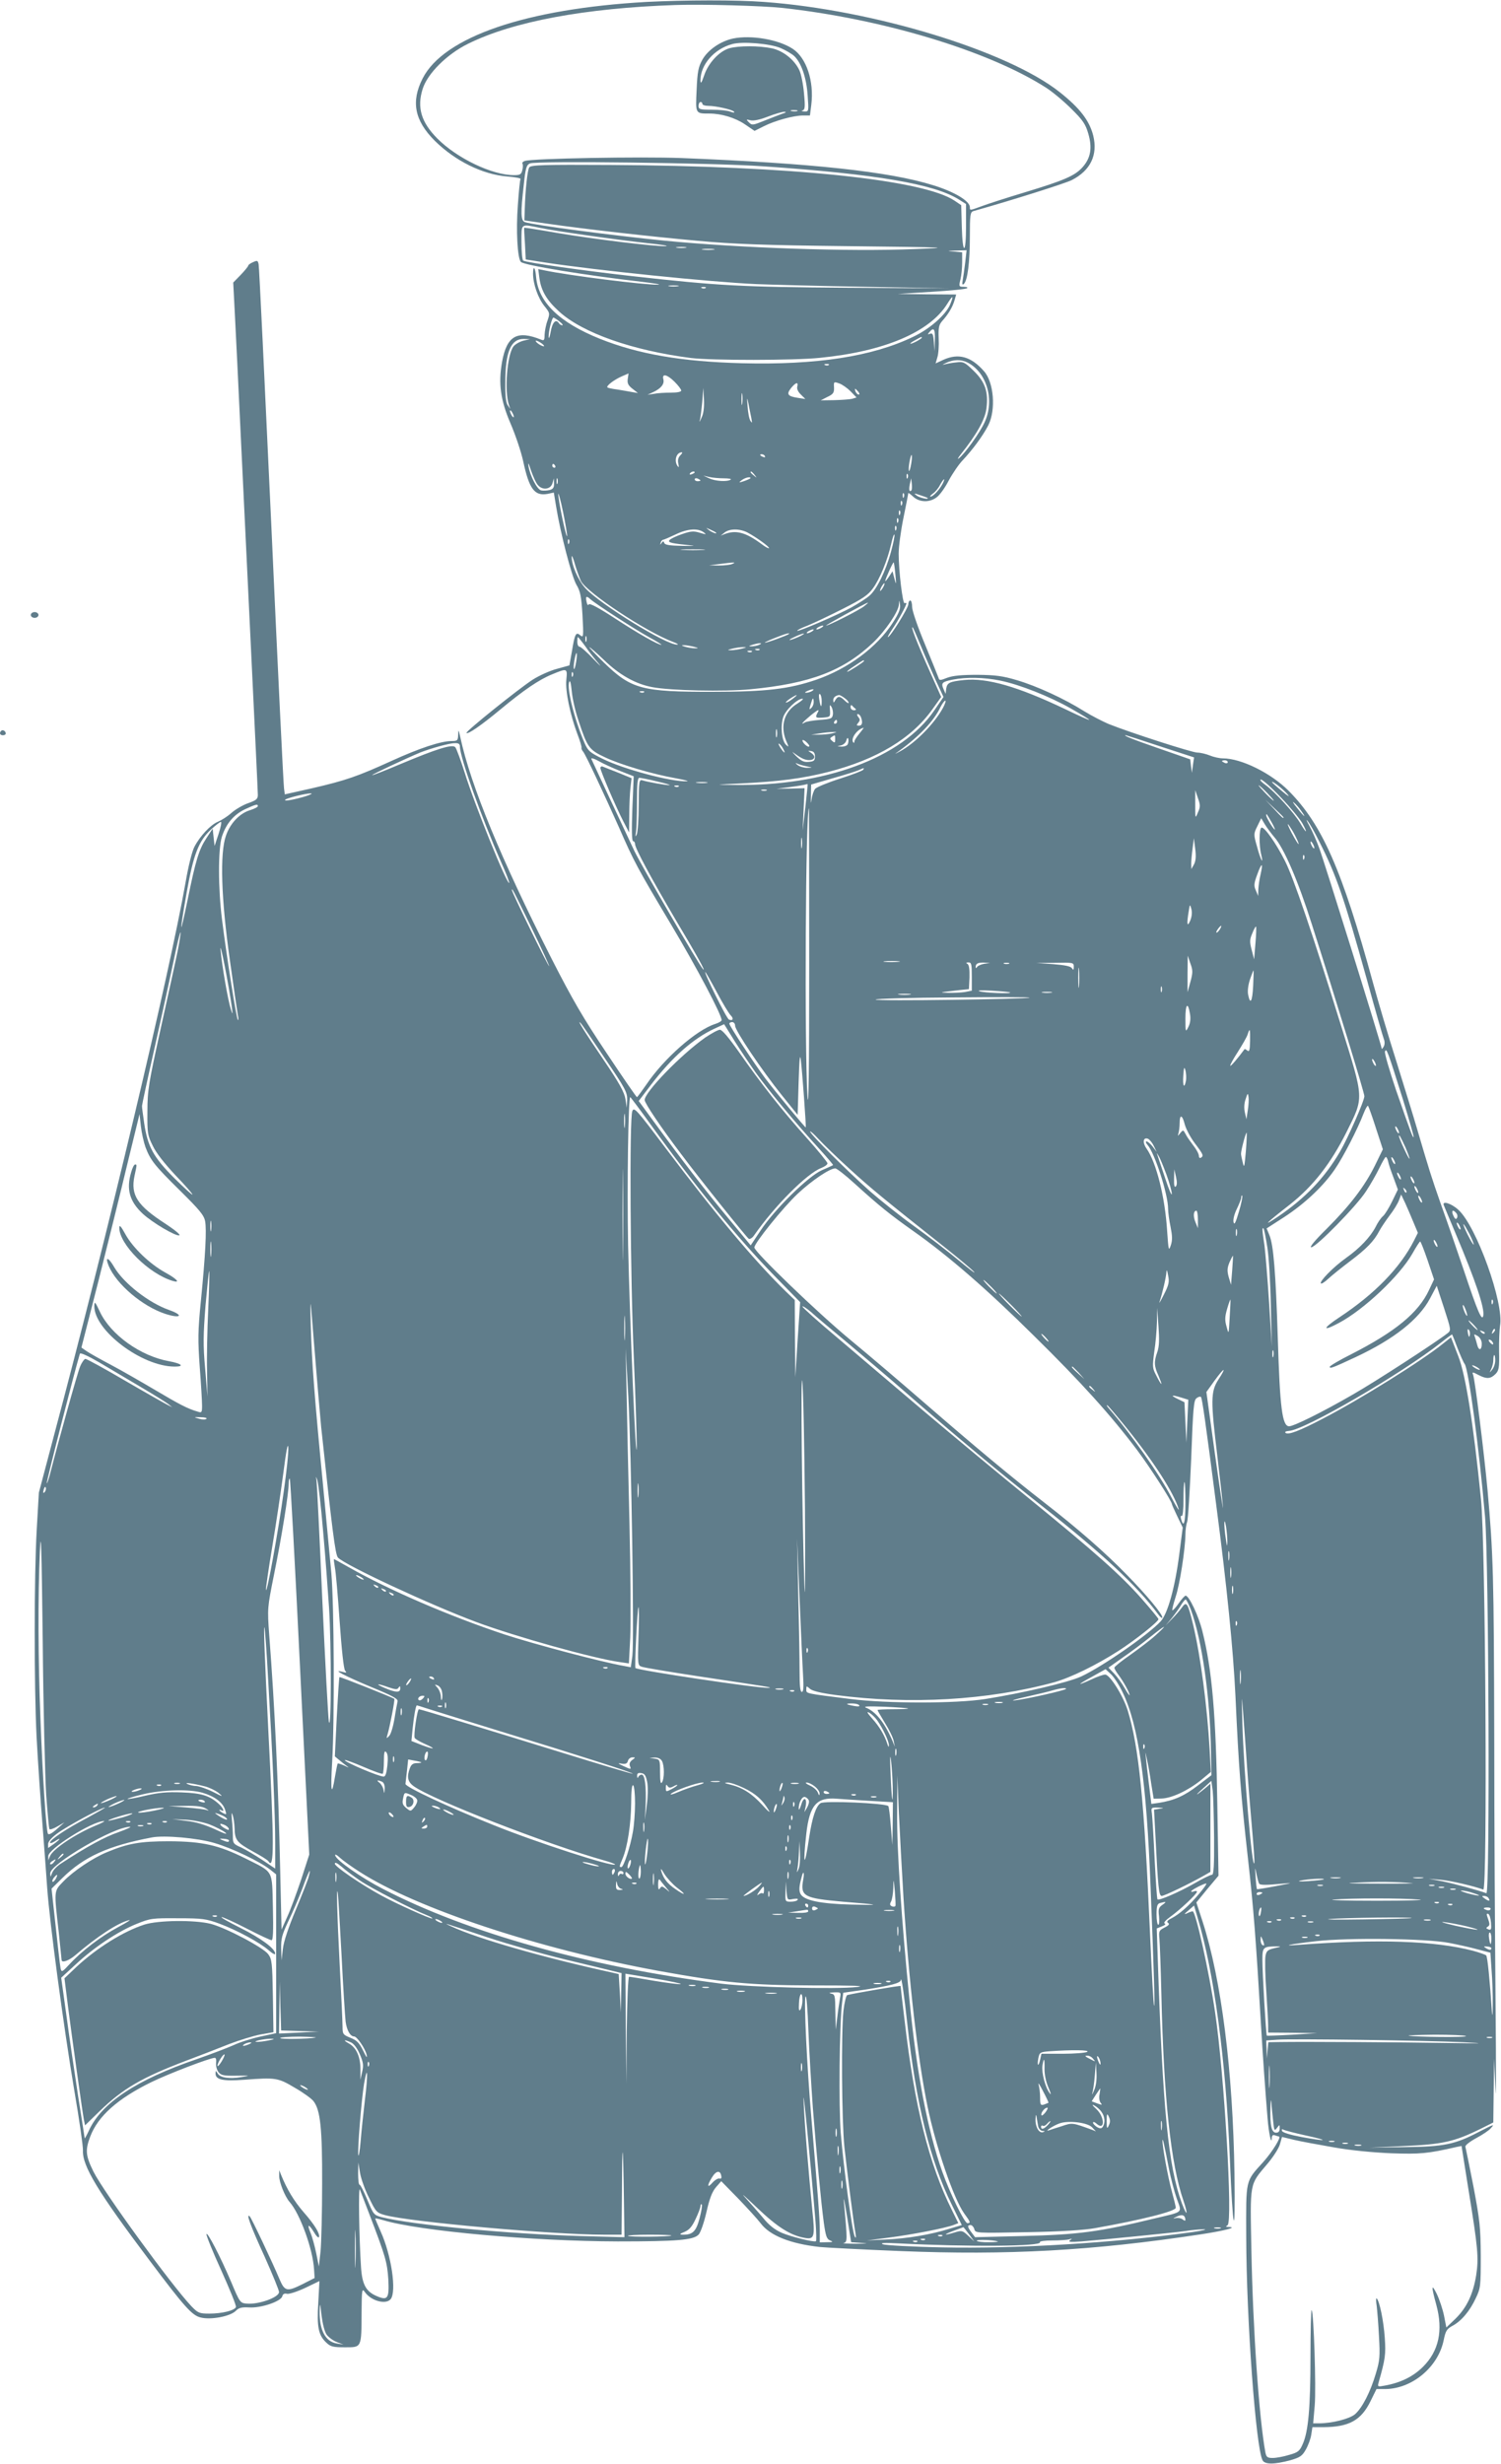 <?xml version="1.0" standalone="no"?>
<!DOCTYPE svg PUBLIC "-//W3C//DTD SVG 20010904//EN"
 "http://www.w3.org/TR/2001/REC-SVG-20010904/DTD/svg10.dtd">
<svg version="1.0" xmlns="http://www.w3.org/2000/svg"
 width="780pt" height="1280pt" viewBox="0 0 780 1280"
 preserveAspectRatio="xMidYMid meet">
<g transform="translate(0,1280) scale(0.1,-0.1)"
fill="#607d8b" stroke="none">
<path d="M3360 12790 c-624 -35 -1054 -181 -1164 -398 -61 -120 -42 -218 63
-323 106 -105 249 -176 378 -186 40 -3 70 -9 68 -13 -3 -4 -9 -66 -14 -137
-10 -130 -2 -276 16 -294 17 -17 339 -70 628 -103 66 -8 104 -14 85 -15 -68
-2 -461 47 -594 75 l-29 6 6 -46 c9 -67 38 -116 103 -175 122 -111 381 -202
685 -241 108 -13 537 -13 670 1 334 33 568 133 660 278 31 50 37 49 16 -2 -23
-53 -105 -126 -192 -167 -212 -102 -501 -147 -890 -137 -311 8 -538 47 -738
127 -211 85 -319 190 -331 320 -4 52 -16 65 -16 18 0 -53 26 -127 59 -168 29
-36 29 -38 16 -76 -8 -21 -14 -54 -15 -73 0 -28 -3 -32 -17 -26 -126 51 -179
21 -204 -115 -20 -113 -8 -199 44 -320 25 -58 55 -146 66 -197 31 -144 59
-181 126 -169 l33 7 12 -73 c23 -141 81 -363 105 -405 21 -35 26 -60 32 -160
6 -111 5 -117 -11 -104 -23 20 -29 9 -44 -83 l-13 -73 -65 -18 c-35 -9 -93
-35 -127 -57 -75 -49 -349 -269 -343 -276 8 -8 76 39 175 121 123 102 202 156
271 184 78 32 79 32 73 -29 -6 -58 20 -182 58 -283 13 -33 22 -64 21 -69 -2
-4 2 -14 9 -22 13 -16 105 -212 185 -391 78 -179 97 -214 270 -504 135 -226
264 -471 264 -499 0 -5 -15 -14 -34 -20 -99 -32 -266 -180 -356 -313 -25 -36
-47 -66 -50 -67 -3 0 -74 103 -157 228 -122 182 -179 280 -287 492 -261 514
-420 899 -474 1150 -9 41 -10 42 -11 13 -1 -30 -4 -33 -34 -33 -56 0 -167 -37
-312 -103 -176 -80 -235 -101 -412 -142 l-143 -32 -4 31 c-3 17 -33 632 -66
1366 -34 734 -63 1345 -66 1357 -4 20 -7 21 -29 11 -14 -6 -25 -14 -25 -18 0
-4 -18 -26 -39 -48 l-39 -40 9 -174 c5 -95 18 -364 29 -598 11 -234 36 -749
55 -1145 19 -396 35 -731 35 -745 0 -21 -8 -28 -51 -43 -28 -10 -67 -33 -87
-51 -20 -18 -52 -38 -69 -45 -39 -16 -94 -75 -123 -131 -12 -23 -32 -104 -45
-181 -85 -482 -407 -1837 -685 -2879 l-78 -295 -11 -190 c-14 -241 -14 -812
-1 -1077 6 -112 20 -324 32 -473 11 -148 22 -288 23 -310 13 -184 85 -720 141
-1055 26 -151 46 -291 45 -312 -4 -81 79 -217 347 -573 181 -241 220 -284 264
-295 51 -14 154 5 183 34 17 17 31 20 70 18 61 -4 165 31 172 58 3 12 11 16
24 13 10 -3 53 11 94 30 l75 36 -6 -113 c-8 -126 1 -169 42 -207 22 -21 35
-24 97 -24 87 0 85 -4 86 180 1 120 2 128 17 107 32 -46 109 -67 134 -37 32
39 4 229 -52 352 -15 34 -28 64 -28 67 0 2 19 -2 43 -9 186 -56 778 -109 1217
-110 310 0 392 7 420 35 10 10 28 60 41 117 16 71 30 107 50 130 l27 31 89
-91 c49 -51 101 -108 116 -128 48 -64 154 -106 307 -123 30 -3 218 -13 417
-21 558 -23 1002 2 1558 86 132 20 199 38 150 39 -16 0 -17 2 -6 9 28 18 -17
786 -65 1108 -31 211 -101 523 -116 523 -5 0 -19 -5 -31 -11 -15 -7 -13 -2 8
15 l30 26 17 -58 c87 -287 148 -741 169 -1257 16 -391 29 -434 24 -80 -8 537
-68 1012 -167 1316 l-31 95 57 70 58 69 -6 365 c-7 468 -27 705 -78 906 -19
78 -69 184 -87 184 -4 0 -21 -18 -36 -40 -15 -22 -30 -38 -33 -36 -2 3 6 34
17 69 22 65 50 248 51 324 0 23 4 53 9 66 5 13 14 161 21 327 10 266 13 305
28 316 9 7 20 10 23 6 6 -7 24 -131 79 -559 55 -419 89 -758 100 -993 17 -373
28 -515 65 -845 30 -267 41 -413 70 -900 5 -93 22 -335 32 -450 6 -78 21 -145
22 -101 1 12 6 16 17 12 9 -3 18 -6 20 -6 15 0 -35 -81 -82 -133 -93 -103 -89
-85 -88 -387 1 -431 50 -1096 85 -1162 12 -23 62 -22 144 0 51 15 62 22 81 56
12 21 25 56 28 77 l6 39 58 0 c132 1 195 35 244 135 l31 63 47 0 c139 2 273
114 302 253 10 49 16 59 45 75 46 24 91 77 122 144 25 52 26 63 26 220 -1 149
-5 184 -38 360 -21 107 -40 200 -42 207 -2 7 22 26 55 44 32 17 67 40 77 52
21 23 18 22 -62 -19 -124 -65 -181 -77 -385 -79 l-185 -3 170 8 c211 9 271 22
411 91 l64 32 2 166 2 166 7 -160 c3 -88 4 106 1 430 -3 325 -7 952 -7 1395
-2 844 -5 957 -35 1290 -18 194 -65 571 -75 598 -6 15 -3 15 31 -3 39 -20 60
-19 85 6 18 18 21 32 19 117 -1 54 2 114 5 134 22 116 -123 519 -217 603 -37
34 -86 48 -75 23 3 -7 30 -73 61 -146 104 -246 152 -389 144 -428 -7 -31 -30
23 -101 236 -36 107 -89 260 -118 340 -51 146 -60 174 -125 395 -19 66 -69
226 -109 355 -41 129 -94 309 -119 400 -162 592 -265 826 -440 1002 -92 92
-246 168 -341 168 -18 0 -49 7 -68 15 -20 8 -49 15 -65 15 -27 0 -347 103
-462 149 -30 13 -87 42 -126 66 -103 65 -247 131 -349 161 -74 22 -110 27
-205 28 -81 0 -127 -4 -157 -15 -38 -15 -42 -15 -46 0 -3 9 -35 87 -71 175
-37 89 -66 173 -66 192 0 19 -4 34 -10 34 -5 0 -10 -9 -10 -20 0 -19 -94 -170
-106 -170 -3 0 8 19 24 43 29 42 72 121 72 132 0 3 -4 4 -9 1 -10 -6 -31 168
-31 258 0 35 11 118 25 186 14 68 25 125 25 128 0 3 11 -5 25 -18 32 -30 85
-32 122 -4 16 11 44 50 63 87 20 37 52 84 72 105 51 54 106 128 134 183 40 80
29 223 -23 281 -67 76 -132 94 -210 59 l-41 -19 9 31 c6 18 9 62 7 99 -2 56 1
70 18 90 31 34 54 72 64 107 l9 31 -152 1 -152 2 177 11 c97 6 180 14 184 19
4 4 -4 7 -18 7 -25 0 -26 2 -17 38 5 20 9 60 9 89 l0 52 -42 4 c-40 3 -39 4
11 5 l54 2 -7 -62 c-4 -35 -10 -76 -13 -93 -4 -22 -3 -27 6 -20 19 18 31 113
31 245 0 113 2 128 18 133 205 58 474 143 511 161 98 50 137 131 112 232 -20
78 -70 143 -175 226 -271 214 -968 427 -1536 468 -143 11 -412 10 -610 0z
m705 -31 c521 -57 1071 -223 1370 -414 33 -21 92 -70 132 -110 60 -59 74 -80
88 -128 22 -75 13 -127 -28 -174 -40 -46 -96 -70 -304 -133 -93 -28 -192 -60
-221 -71 -63 -23 -62 -23 -62 -6 0 33 -81 81 -192 115 -228 71 -630 114 -1308
141 -213 8 -771 -2 -812 -15 -10 -3 -16 -9 -13 -14 3 -5 3 -21 -1 -35 -5 -21
-12 -25 -43 -25 -114 0 -297 88 -399 191 -83 84 -106 160 -76 256 25 81 127
182 237 236 235 116 609 185 1077 201 141 5 452 -4 555 -15z m-99 -823 c585
-40 888 -92 1016 -172 l38 -24 0 -115 c0 -150 -18 -152 -22 -3 l-3 112 -34 23
c-163 110 -852 181 -1789 186 -351 2 -414 0 -422 -13 -9 -15 -20 -115 -23
-215 l-2 -60 118 -17 c194 -28 537 -67 782 -89 185 -17 338 -23 785 -28 526
-6 544 -7 345 -15 -341 -14 -905 5 -1305 44 -268 27 -674 80 -722 96 -22 7
-23 48 -6 195 9 87 14 102 32 110 32 14 956 3 1212 -15z m-1159 -320 c86 -18
399 -62 563 -80 69 -7 109 -14 90 -15 -56 -2 -370 36 -560 68 -96 17 -175 29
-176 28 -1 -1 1 -39 4 -83 l4 -82 102 -16 c262 -40 853 -101 1096 -112 74 -3
331 -10 570 -14 l435 -8 -530 3 c-556 4 -669 10 -1125 61 -234 26 -546 70
-561 80 -5 3 -9 45 -9 95 0 101 -7 96 97 75z m756 -103 c-13 -2 -33 -2 -45 0
-13 2 -3 4 22 4 25 0 35 -2 23 -4z m145 -10 c-16 -2 -40 -2 -55 0 -16 2 -3 4
27 4 30 0 43 -2 28 -4z m-185 -190 c-13 -2 -33 -2 -45 0 -13 2 -3 4 22 4 25 0
35 -2 23 -4z m144 -9 c-3 -3 -12 -4 -19 -1 -8 3 -5 6 6 6 11 1 17 -2 13 -5z
m-760 -174 c14 -11 21 -20 15 -20 -6 0 -14 5 -17 10 -16 25 -34 7 -43 -42 -5
-29 -10 -42 -11 -28 -1 28 17 100 25 100 3 0 17 -9 31 -20z m1951 -97 l-2 -58
-3 48 c-3 40 -7 48 -20 43 -13 -5 -14 -4 -3 9 23 27 30 16 28 -42z m-68 12 c0
-2 -13 -11 -30 -20 -38 -19 -40 -11 -2 9 31 17 32 18 32 11z m-2070 -15 c-19
-5 -42 -18 -51 -29 -34 -42 -49 -233 -24 -306 l7 -20 -14 20 c-9 13 -13 53
-12 120 0 159 30 226 97 224 l32 -1 -35 -8z m96 -15 c10 -8 15 -14 9 -14 -5 0
-19 6 -29 14 -11 8 -15 15 -10 15 6 0 19 -7 30 -15z m2213 -99 c100 -52 141
-197 87 -311 -24 -53 -103 -163 -133 -186 -10 -8 -5 2 10 21 83 104 126 181
133 238 11 87 -7 138 -67 196 -47 46 -53 48 -92 43 -23 -2 -51 -8 -62 -11 -11
-3 -6 0 10 8 39 19 79 20 114 2z m-722 -12 c-3 -3 -12 -4 -19 -1 -8 3 -5 6 6
6 11 1 17 -2 13 -5z m-1045 -73 c-3 -22 2 -33 25 -51 l28 -22 -30 5 c-16 3
-50 9 -75 13 -25 3 -49 8 -53 11 -10 6 33 40 75 58 18 8 33 14 34 15 0 0 -1
-13 -4 -29z m244 -15 c19 -19 34 -39 34 -45 0 -7 -21 -11 -54 -11 -29 0 -69
-2 -87 -6 l-34 -5 30 14 c40 19 59 42 52 67 -8 31 20 25 59 -14z m914 -49 l31
-32 -23 -7 c-13 -3 -54 -6 -93 -7 l-70 -1 35 18 c30 14 35 22 34 49 -2 30 -1
31 27 21 15 -5 42 -24 59 -41z m-277 24 c-3 -11 4 -27 19 -41 l23 -23 -39 6
c-53 8 -60 19 -36 50 25 31 40 35 33 8z m-498 -162 c-8 -19 -12 -25 -9 -14 4
11 9 54 13 95 l6 75 3 -61 c2 -41 -2 -74 -13 -95z m815 136 c7 -9 8 -15 2 -15
-5 0 -12 7 -16 15 -3 8 -4 15 -2 15 2 0 9 -7 16 -15z m-603 -62 c-2 -16 -4 -5
-4 22 0 28 2 40 4 28 2 -13 2 -35 0 -50z m47 -73 c5 -28 5 -31 -4 -17 -7 10
-13 44 -15 75 -4 49 -3 51 4 17 4 -22 11 -56 15 -75z m-1234 5 c0 -5 -5 -3
-10 5 -5 8 -10 20 -10 25 0 6 5 3 10 -5 5 -8 10 -19 10 -25z m865 -201 c-11
-11 -14 -26 -10 -43 4 -20 3 -22 -5 -11 -18 28 -5 70 23 70 5 0 1 -7 -8 -16z
m440 -4 c3 -6 -1 -7 -9 -4 -18 7 -21 14 -7 14 6 0 13 -4 16 -10z m760 -40 c-4
-23 -9 -39 -11 -37 -3 2 -2 23 2 46 4 23 9 40 11 37 3 -3 2 -23 -2 -46z
m-1939 -111 c25 -28 66 -21 75 11 l7 25 1 -27 c1 -21 -5 -29 -23 -34 -14 -3
-33 -4 -43 -2 -21 3 -59 76 -67 128 -3 21 2 12 13 -23 11 -32 27 -68 37 -78z
m89 101 c3 -5 1 -10 -4 -10 -6 0 -11 5 -11 10 0 6 2 10 4 10 3 0 8 -4 11 -10z
m725 -34 c0 -2 -7 -7 -16 -10 -8 -3 -12 -2 -9 4 6 10 25 14 25 6z m311 -13
c13 -16 12 -17 -3 -4 -17 13 -22 21 -14 21 2 0 10 -8 17 -17z m796 -15 c-3 -8
-6 -5 -6 6 -1 11 2 17 5 13 3 -3 4 -12 1 -19z m-955 -3 c25 0 41 -3 35 -7 -19
-12 -80 -8 -112 7 l-30 14 30 -7 c17 -4 51 -7 77 -7z m-865 -27 c-3 -7 -5 -2
-5 12 0 14 2 19 5 13 2 -7 2 -19 0 -25z m743 16 c0 -2 -7 -4 -15 -4 -8 0 -15
4 -15 10 0 5 7 7 15 4 8 -4 15 -8 15 -10z m260 12 c0 -2 -15 -9 -32 -15 -30
-10 -31 -9 -14 4 18 14 46 20 46 11z m836 -64 c-11 -10 -14 3 -8 33 l7 30 3
-28 c2 -16 1 -31 -2 -35z m163 36 c-16 -31 -50 -68 -63 -68 -6 0 0 7 12 16 12
8 29 28 37 45 9 16 18 29 21 29 2 0 -1 -10 -7 -22z m-1952 -273 c-5 -13 -47
191 -46 218 0 12 12 -30 25 -93 13 -63 22 -119 21 -125z m1750 203 c-3 -8 -6
-5 -6 6 -1 11 2 17 5 13 3 -3 4 -12 1 -19z m122 -4 c14 -12 -39 -1 -55 11 -17
13 -16 14 16 3 19 -6 37 -13 39 -14z m-132 -36 c-3 -8 -6 -5 -6 6 -1 11 2 17
5 13 3 -3 4 -12 1 -19z m-10 -50 c-3 -8 -6 -5 -6 6 -1 11 2 17 5 13 3 -3 4
-12 1 -19z m-10 -40 c-3 -8 -6 -5 -6 6 -1 11 2 17 5 13 3 -3 4 -12 1 -19z
m-10 -40 c-3 -8 -6 -5 -6 6 -1 11 2 17 5 13 3 -3 4 -12 1 -19z m-938 -14 c14
-12 -19 -1 -35 12 -18 14 -18 14 6 3 14 -6 27 -13 29 -15z m-63 1 c17 -13 15
-13 -19 -3 -32 10 -47 9 -93 -7 -30 -10 -59 -24 -65 -31 -10 -13 9 -17 116
-28 22 -2 0 -3 -49 -2 -65 1 -91 5 -94 15 -4 11 -6 11 -14 0 -8 -11 -9 -11 -5
1 2 8 8 15 13 16 5 0 34 13 64 27 61 30 116 34 146 12z m227 -1 c44 -23 118
-76 113 -82 -3 -2 -20 7 -38 21 -82 61 -133 75 -193 52 l-20 -8 20 16 c26 21
78 21 118 1z m747 -101 c-27 -100 -75 -197 -112 -228 -16 -14 -57 -40 -92 -60
-69 -38 -277 -128 -283 -122 -2 3 22 15 54 27 32 13 114 52 183 87 101 51 131
71 156 106 36 49 76 147 95 231 7 33 15 54 17 48 2 -6 -6 -46 -18 -89z m-1673
45 c-3 -8 -6 -5 -6 6 -1 11 2 17 5 13 3 -3 4 -12 1 -19z m696 -35 c-29 -2 -77
-2 -105 0 -29 2 -6 3 52 3 58 0 81 -1 53 -3z m-634 -162 c34 -62 341 -265 481
-317 19 -7 28 -13 19 -13 -55 -3 -399 209 -476 292 -39 42 -74 124 -72 166 0
9 9 -11 18 -45 10 -33 24 -70 30 -83z m786 89 c-11 -5 -42 -8 -70 -8 l-50 1
55 7 c79 10 88 10 65 0z m848 -55 c5 -54 4 -56 -5 -22 l-10 39 -19 -29 c-10
-15 -19 -25 -19 -22 0 10 41 101 44 97 2 -2 6 -30 9 -63z m-63 -65 c-6 -11
-13 -20 -16 -20 -2 0 0 9 6 20 6 11 13 20 16 20 2 0 0 -9 -6 -20z m-1521 -64
c31 -27 234 -158 305 -197 39 -21 67 -39 63 -39 -18 0 -120 58 -241 137 -86
56 -131 80 -136 73 -5 -7 -9 -2 -12 14 -6 29 -1 32 21 12z m1570 -122 c-82
-127 -232 -238 -396 -295 -143 -49 -262 -63 -538 -63 -371 -1 -425 14 -567
152 -43 42 -76 77 -75 79 2 2 36 -28 76 -66 79 -77 164 -125 251 -141 93 -18
374 -24 510 -11 312 30 484 96 639 244 64 62 130 160 132 196 2 26 2 26 6 -2
3 -21 -7 -45 -38 -93z m-149 86 c-27 -21 -183 -100 -197 -100 -7 0 205 117
217 119 3 0 -6 -8 -20 -19z m-220 -110 c-8 -5 -19 -10 -25 -10 -5 0 -3 5 5 10
8 5 20 10 25 10 6 0 3 -5 -5 -10z m515 -95 c20 -49 55 -129 77 -178 l41 -88
-48 -70 c-168 -246 -569 -395 -1045 -387 -102 1 -100 1 45 8 195 10 314 25
451 60 251 65 431 173 540 326 l45 63 -55 123 c-73 163 -108 254 -92 237 2 -2
20 -44 41 -94z m-565 75 c-8 -5 -19 -10 -25 -10 -5 0 -3 5 5 10 8 5 20 10 25
10 6 0 3 -5 -5 -10z m-121 -14 c-7 -7 -114 -46 -124 -45 -5 0 17 11 50 24 57
23 84 30 74 21z m61 -10 c-14 -7 -36 -16 -50 -20 -14 -3 -7 3 15 13 45 22 73
27 35 7z m-1113 -28 c-3 -7 -5 -2 -5 12 0 14 2 19 5 13 2 -7 2 -19 0 -25z m-6
-25 c18 -27 49 -66 69 -89 19 -23 8 -13 -26 22 -33 35 -66 64 -72 64 -7 0 -12
11 -12 25 0 14 1 25 3 25 2 0 19 -21 38 -47z m904 7 c-11 -5 -29 -8 -40 -8
-16 0 -15 2 5 8 34 11 60 11 35 0z m-340 -10 c27 -7 27 -8 5 -8 -14 0 -36 4
-50 8 -20 6 -21 8 -5 8 11 0 34 -4 50 -8z m250 -10 c-16 -4 -41 -8 -55 -8 -22
0 -22 1 5 8 17 4 41 8 55 8 22 0 22 -1 -5 -8z m92 -6 c-3 -3 -12 -4 -19 -1 -8
3 -5 6 6 6 11 1 17 -2 13 -5z m-40 -10 c-3 -3 -12 -4 -19 -1 -8 3 -5 6 6 6 11
1 17 -2 13 -5z m-913 -53 c-4 -23 -9 -40 -11 -37 -3 3 -2 23 2 46 4 23 9 39
11 37 3 -2 2 -23 -2 -46z m1496 5 c0 -5 -79 -56 -87 -56 -5 0 12 14 37 30 46
31 50 33 50 26z m-1513 -78 c-3 -8 -6 -5 -6 6 -1 11 2 17 5 13 3 -3 4 -12 1
-19z m2221 -24 c102 -21 256 -82 367 -145 135 -77 126 -78 -30 -3 -248 118
-405 163 -525 151 -76 -8 -88 -14 -93 -45 l-3 -27 -11 25 c-14 32 -7 38 48 49
71 14 164 12 247 -5z m-2193 -204 c47 -143 55 -155 138 -194 79 -38 247 -88
372 -110 44 -8 68 -15 54 -15 -82 -3 -326 62 -436 116 -67 33 -77 41 -95 82
-52 120 -94 285 -80 318 4 12 9 -5 13 -47 3 -36 18 -103 34 -150z m1215 150
c-8 -5 -22 -9 -30 -9 -10 0 -8 3 5 9 27 12 43 12 25 0z m-873 -6 c-3 -3 -12
-4 -19 -1 -8 3 -5 6 6 6 11 1 17 -2 13 -5z m923 -46 c0 -39 -6 -34 -13 10 -3
18 -1 30 4 26 5 -3 9 -19 9 -36z m-150 12 c-14 -11 -29 -20 -35 -20 -5 0 4 9
20 20 38 25 48 25 15 0z m268 4 c12 -8 22 -19 22 -25 0 -5 -9 0 -20 11 -25 25
-36 25 -49 3 -9 -16 -10 -16 -11 -1 0 14 11 24 30 27 3 1 16 -6 28 -15z m-171
-51 c-13 -13 -13 -10 -3 22 9 30 12 32 14 15 2 -13 -3 -29 -11 -37z m-73 22
c-68 -41 -91 -115 -59 -193 15 -34 15 -36 -1 -21 -22 22 -29 97 -14 143 12 37
73 96 100 96 8 0 -4 -11 -26 -25z m755 -25 c-47 -84 -144 -181 -221 -223 -32
-17 -32 -17 -8 0 110 80 184 158 218 231 9 17 20 32 24 32 5 0 -1 -18 -13 -40z
m-571 -33 c-3 -20 -10 -23 -68 -27 -36 -3 -71 -9 -77 -13 -29 -18 -10 3 33 39
33 26 43 31 35 16 -17 -31 -14 -33 27 -30 36 3 37 4 35 38 -2 29 -1 32 8 17 6
-10 9 -28 7 -40z m117 31 c6 -4 2 -8 -7 -8 -10 0 -18 7 -18 17 0 9 3 12 8 7 4
-5 12 -12 17 -16z m29 -44 c10 -27 7 -44 -10 -44 -14 0 -14 3 -4 15 10 12 10
18 0 30 -7 9 -8 15 -2 15 5 0 13 -7 16 -16z m-124 -24 c0 -5 -5 -10 -11 -10
-5 0 -7 5 -4 10 3 6 8 10 11 10 2 0 4 -4 4 -10z m-313 -77 c-3 -10 -5 -2 -5
17 0 19 2 27 5 18 2 -10 2 -26 0 -35z m429 16 c-14 -17 -26 -35 -26 -41 0 -6
-2 -9 -5 -6 -18 18 19 70 53 77 2 1 -8 -13 -22 -30z m-141 1 c-16 -4 -48 -7
-70 -7 l-40 0 45 7 c25 4 56 7 70 7 22 1 21 0 -5 -7z m15 -31 c0 -18 -2 -20
-15 -9 -13 11 -13 15 -3 21 18 12 18 12 18 -12z m1690 -37 l175 -57 -6 -40 -5
-40 -5 35 -4 35 -164 57 c-139 48 -190 69 -170 68 2 0 83 -26 179 -58z m-1624
13 c-3 -9 -17 -14 -33 -14 -25 2 -26 2 -4 6 13 3 26 14 29 26 3 12 7 16 10 9
2 -7 1 -19 -2 -27z m-201 -13 c-6 -7 -35 18 -35 31 0 5 9 2 20 -8 11 -10 18
-20 15 -23z m-1815 -1 c0 -55 110 -363 214 -600 26 -57 44 -106 42 -108 -11
-11 -180 407 -231 572 -21 66 -43 126 -49 133 -16 17 -95 -8 -286 -88 -78 -33
-144 -59 -146 -57 -3 3 181 89 251 118 54 21 149 48 178 48 20 1 27 -4 27 -18z
m1680 -12 c15 -28 5 -23 -15 7 -9 15 -12 23 -6 20 6 -4 16 -16 21 -27z m97
-48 c48 -25 90 1 46 29 -16 10 -16 10 2 8 14 -2 20 -11 20 -28 0 -21 -5 -26
-32 -28 -25 -3 -39 4 -66 30 -18 18 -24 26 -13 17 12 -9 31 -22 43 -28z m-943
-67 l69 -27 -7 -169 c-4 -111 -3 -168 4 -168 5 0 10 -7 10 -15 0 -22 83 -176
209 -390 111 -186 163 -280 144 -260 -23 25 -316 530 -357 615 -51 108 -215
459 -223 477 -3 7 15 2 38 -11 24 -14 75 -37 113 -52z m3156 46 c0 -5 -7 -7
-15 -4 -8 4 -15 8 -15 10 0 2 7 4 15 4 8 0 15 -4 15 -10z m-2190 -21 c35 -7
35 -7 4 -8 -16 0 -39 6 -50 15 -10 8 -12 12 -4 8 8 -4 30 -11 50 -15z m296
-18 c-3 -5 -57 -26 -120 -46 -63 -20 -121 -44 -130 -53 -8 -10 -16 -35 -19
-57 -3 -25 -4 -18 -3 20 l1 59 110 32 c61 17 121 36 135 42 32 14 32 14 26 3z
m-1071 -61 c44 -10 73 -19 64 -19 -17 -1 -113 16 -141 25 -17 5 -18 -6 -19
-128 0 -73 -5 -142 -10 -153 -7 -16 -8 -12 -4 14 3 18 5 89 5 157 0 93 3 124
13 123 6 0 48 -8 92 -19z m3241 -83 c49 -51 99 -112 112 -135 30 -55 21 -54
-11 1 -32 54 -130 162 -181 199 -21 15 -32 28 -24 28 9 0 56 -42 104 -93z
m-2983 76 c-13 -2 -35 -2 -50 0 -16 2 -5 4 22 4 28 0 40 -2 28 -4z m3017 -59
c15 -17 5 -12 -27 15 -29 24 -53 45 -53 48 0 8 55 -34 80 -63z m-2505 -69
l-14 -120 5 110 5 110 -73 -2 -73 -1 70 9 c39 5 75 11 80 13 6 2 11 3 12 2 1
0 -5 -55 -12 -121z m-658 109 c-3 -3 -12 -4 -19 -1 -8 3 -5 6 6 6 11 1 17 -2
13 -5z m3058 -34 c21 -22 37 -40 34 -40 -3 0 -23 18 -44 40 -21 22 -37 40 -34
40 3 0 23 -18 44 -40z m-2602 13 c-7 -2 -19 -2 -25 0 -7 3 -2 5 12 5 14 0 19
-2 13 -5z m2242 -114 c-14 -34 -14 -33 -14 41 l0 75 14 -41 c13 -37 13 -46 0
-75z m-4634 85 c-59 -18 -118 -29 -109 -19 9 9 105 33 133 33 11 0 0 -6 -24
-14z m5079 -111 c0 -8 -9 0 -50 45 l-45 47 48 -45 c26 -24 47 -45 47 -47z m91
35 c31 -43 17 -34 -21 15 -19 23 -26 36 -17 28 10 -8 27 -27 38 -43z m-5421
24 c0 -5 -18 -14 -40 -21 -54 -16 -104 -68 -126 -133 -32 -91 -25 -326 20
-643 20 -143 39 -273 42 -290 4 -16 3 -27 0 -24 -7 7 -58 326 -82 519 -21 164
-21 369 -1 433 22 68 62 115 121 143 56 26 66 28 66 16z m2865 -824 c0 -549
-3 -771 -9 -683 -16 249 -10 1495 8 1495 0 0 1 -366 1 -812z m2403 740 c12
-21 19 -38 17 -38 -7 0 -45 63 -45 74 0 12 1 10 28 -36z m13 -76 c51 -57 125
-229 197 -457 123 -385 272 -872 272 -890 0 -24 -85 -217 -127 -289 -79 -135
-180 -241 -322 -337 -85 -57 -65 -36 62 63 121 96 212 212 295 378 90 181 91
166 -26 541 -150 484 -250 779 -295 867 -47 93 -108 179 -122 172 -12 -6 -13
-93 -1 -140 14 -60 -4 -26 -22 42 -18 63 -18 66 2 106 l20 41 19 -32 c11 -18
33 -47 48 -65z m235 -25 c88 -173 128 -290 245 -709 44 -161 85 -303 90 -316
6 -14 5 -30 -1 -40 -5 -9 -10 -14 -10 -10 0 16 -300 977 -325 1043 -14 38 -37
90 -51 115 -14 25 -18 36 -9 25 9 -11 37 -59 61 -108z m-5720 41 l-21 -63 -5
45 -5 45 -32 -49 c-39 -59 -56 -114 -98 -321 -42 -203 -44 -185 -5 38 35 197
62 268 127 328 23 21 46 39 51 39 5 0 -1 -28 -12 -62z m5595 -11 c11 -22 19
-40 17 -42 -2 -2 -18 24 -36 58 -18 34 -25 53 -16 42 8 -11 25 -37 35 -58z
m-2564 -59 c-2 -13 -4 -3 -4 22 0 25 2 35 4 23 2 -13 2 -33 0 -45z m2038 -88
l-14 -25 -1 25 c0 14 3 50 7 80 l7 55 7 -55 c5 -39 3 -62 -6 -80z m625 85 c0
-5 -5 -3 -10 5 -5 8 -10 20 -10 25 0 6 5 3 10 -5 5 -8 10 -19 10 -25z m-53
-57 c-3 -8 -6 -5 -6 6 -1 11 2 17 5 13 3 -3 4 -12 1 -19z m-226 -79 c-6 -24
-11 -60 -12 -79 l-1 -35 -12 29 c-11 24 -10 36 7 82 23 64 32 65 18 3z m-3788
-281 c53 -109 93 -198 91 -198 -6 0 -194 384 -194 396 0 13 6 1 103 -198z
m3422 39 c-16 -37 -19 -18 -8 48 6 39 7 39 14 12 5 -18 2 -40 -6 -60z m153
-47 c-7 -10 -14 -17 -17 -15 -4 4 18 35 25 35 2 0 -1 -9 -8 -20z m186 -70 l-7
-84 -13 50 c-11 42 -10 54 4 86 8 21 17 36 19 34 2 -2 1 -41 -3 -86z m-5599
-32 c-9 -45 -49 -227 -88 -403 -65 -295 -71 -329 -71 -440 -1 -112 1 -124 28
-178 17 -37 62 -93 117 -152 49 -51 89 -96 89 -101 0 -5 -42 34 -94 85 -109
109 -139 164 -157 287 -6 43 -12 84 -11 89 0 6 29 141 65 300 36 160 80 361
98 447 18 87 34 156 37 154 2 -2 -4 -42 -13 -88z m280 -303 c5 -37 4 -38 -5
-10 -15 45 -47 230 -54 310 -5 63 44 -189 59 -300z m4981 134 l-15 -54 0 95 1
95 14 -41 c13 -35 13 -47 0 -95z m-1519 104 c-20 -2 -52 -2 -70 0 -17 2 0 4
38 4 39 0 53 -2 32 -4z m383 -77 l0 -73 -37 -7 c-21 -3 -60 -5 -88 -4 -49 1
-44 2 60 14 l50 5 3 61 c1 41 -2 64 -10 70 -10 5 -8 8 5 8 15 0 17 -10 17 -74z
m65 67 c-16 -3 -33 -10 -37 -16 -5 -8 -8 -8 -8 -1 0 18 12 24 44 23 l31 -2
-30 -4z m128 0 c-7 -2 -19 -2 -25 0 -7 3 -2 5 12 5 14 0 19 -2 13 -5z m337
-15 c0 -18 -2 -20 -10 -8 -6 10 -36 16 -97 21 l-88 6 98 1 c94 2 97 1 97 -20z
m27 -100 c-2 -24 -4 -5 -4 42 0 47 2 66 4 43 2 -24 2 -62 0 -85z m905 0 c-4
-81 -15 -101 -26 -46 -4 19 0 51 10 81 9 26 17 47 18 45 1 -2 0 -38 -2 -80z
m-2787 -33 c30 -57 63 -111 72 -120 17 -17 12 -30 -9 -22 -12 4 -132 247 -123
247 2 0 29 -47 60 -105z m2312 3 c-3 -7 -5 -2 -5 12 0 14 2 19 5 13 2 -7 2
-19 0 -25z m-788 -4 c9 -8 -135 -2 -159 6 -15 5 11 6 65 3 50 -3 92 -7 94 -9z
m214 -1 c-13 -2 -33 -2 -45 0 -13 2 -3 4 22 4 25 0 35 -2 23 -4z m-735 -10
c-16 -2 -40 -2 -55 0 -16 2 -3 4 27 4 30 0 43 -2 28 -4z m622 -16 c-9 -8 -800
-19 -800 -10 0 4 181 10 403 11 221 2 400 2 397 -1z m834 -86 c4 -26 1 -48 -9
-67 -14 -28 -15 -27 -15 44 0 77 13 90 24 23z m-3041 -229 c106 -156 117 -177
116 -215 l-2 -42 -7 45 c-5 34 -31 82 -113 203 -101 149 -142 215 -120 192 6
-5 62 -88 126 -183z m677 169 c0 -25 139 -232 242 -360 l83 -103 5 168 c4 127
7 155 12 114 7 -60 28 -344 25 -347 -3 -2 -154 180 -210 254 -56 75 -187 273
-187 285 0 4 7 8 15 8 8 0 15 -8 15 -19z m108 -245 c66 -92 213 -268 326 -391
43 -47 77 -87 75 -88 -2 -2 -29 -14 -59 -27 -70 -31 -245 -203 -317 -312 l-52
-78 -114 138 c-120 144 -249 312 -386 500 l-82 112 63 83 c110 144 218 240
329 292 l52 24 54 -87 c30 -48 80 -122 111 -166z m2568 165 c-1 -47 -4 -57
-14 -49 -7 6 -14 9 -15 7 -33 -45 -70 -89 -74 -86 -2 3 16 36 40 73 24 38 48
79 51 92 11 34 13 27 12 -37z m795 -305 c32 -104 57 -191 55 -193 -4 -5 -10 9
-92 245 -34 101 -60 190 -57 199 8 20 12 9 94 -251z m-141 179 c0 -5 -5 -3
-10 5 -5 8 -10 20 -10 25 0 6 5 3 10 -5 5 -8 10 -19 10 -25z m-987 -79 c-9
-46 -18 -28 -14 26 3 44 5 48 11 27 4 -15 5 -38 3 -53z m321 -155 l-7 -46 -8
35 c-5 22 -4 48 4 70 10 32 12 33 15 11 2 -13 0 -45 -4 -70z m-3103 -73 c237
-328 448 -586 645 -788 l132 -135 -13 -195 -12 -195 -2 200 -1 201 -46 44
c-164 160 -365 400 -625 745 -152 202 -164 215 -173 193 -16 -35 -11 -860 8
-1292 9 -202 15 -405 15 -450 -3 -149 -37 663 -45 1044 -6 317 1 770 11 770 2
0 50 -64 106 -142z m3769 -19 l36 -110 -41 -84 c-54 -109 -130 -208 -250 -328
-61 -60 -92 -97 -81 -97 25 0 235 214 284 290 24 36 55 91 70 122 15 31 30 57
33 57 4 1 9 -9 12 -21 2 -13 15 -51 28 -85 l23 -63 -29 -60 c-16 -33 -37 -68
-48 -78 -11 -9 -28 -34 -38 -55 -28 -54 -83 -112 -155 -163 -66 -47 -139 -122
-130 -132 4 -3 21 8 39 25 17 16 68 57 113 91 85 64 124 104 151 156 9 17 33
53 54 81 21 27 43 63 49 80 l11 29 21 -44 c11 -25 31 -70 43 -100 l23 -55 -20
-40 c-73 -143 -205 -278 -388 -399 -88 -58 -90 -76 -4 -30 131 69 318 246 384
362 19 34 37 62 40 62 3 0 20 -44 39 -99 l33 -98 -27 -57 c-55 -117 -175 -215
-402 -331 -62 -31 -113 -61 -113 -66 0 -11 14 -6 136 51 198 93 327 195 385
304 l35 66 38 -116 c36 -111 37 -116 19 -130 -57 -45 -377 -253 -493 -319
-159 -92 -307 -165 -331 -165 -36 0 -48 95 -59 460 -11 341 -22 482 -44 534
l-14 34 93 60 c107 70 204 162 262 248 44 64 119 211 148 287 10 26 21 45 24
42 3 -4 22 -56 41 -116z m-3903 9 c-2 -18 -4 -6 -4 27 0 33 2 48 4 33 2 -15 2
-42 0 -60z m-2491 -108 c26 -68 47 -95 180 -226 101 -100 124 -127 130 -159 8
-46 2 -169 -22 -413 -16 -160 -16 -203 -6 -345 7 -89 12 -179 12 -200 0 -35
-2 -38 -22 -31 -53 15 -96 38 -221 112 -73 43 -177 103 -232 132 -55 29 -112
61 -126 71 l-26 18 89 348 c48 191 116 464 150 607 l63 258 7 -63 c4 -35 15
-84 24 -109z m5401 117 c7 -24 30 -68 53 -98 43 -57 46 -64 30 -74 -5 -3 -10
1 -10 10 0 10 -13 34 -29 54 -15 20 -34 46 -40 59 -12 23 -13 23 -28 5 -14
-17 -14 -17 -9 0 3 10 6 34 6 53 0 47 14 43 27 -9z m1113 -42 c0 -5 -5 -3 -10
5 -5 8 -10 20 -10 25 0 6 5 3 10 -5 5 -8 10 -19 10 -25z m-2855 -188 c113
-103 179 -157 492 -405 72 -57 141 -115 154 -129 13 -15 -22 12 -79 59 -56 47
-161 127 -232 178 -71 51 -174 133 -229 181 -115 102 -311 297 -311 310 0 5
19 -12 43 -38 23 -25 96 -96 162 -156z m2059 91 c-7 -81 -9 -89 -16 -58 -5 19
-9 40 -9 45 -1 16 25 114 29 110 2 -2 0 -45 -4 -97z m830 20 c13 -32 23 -58
20 -58 -5 0 -54 106 -54 117 0 12 8 -3 34 -59z m-1308 8 l15 -31 -21 28 c-12
15 -26 27 -32 27 -6 0 -4 -8 5 -18 37 -41 107 -256 107 -332 0 -19 6 -62 13
-95 9 -46 10 -68 1 -95 -11 -32 -12 -26 -19 75 -11 176 -56 355 -107 428 -22
31 -18 60 7 51 9 -4 23 -21 31 -38z m-2759 -548 c-1 -106 -2 -20 -2 192 0 212
1 298 2 193 2 -106 2 -280 0 -385z m2824 401 c16 -44 29 -90 28 -102 0 -12
-15 23 -33 78 -18 55 -37 109 -40 120 -7 19 -7 19 4 1 7 -10 25 -54 41 -97z
m1189 56 c0 -5 -5 -3 -10 5 -5 8 -10 20 -10 25 0 6 5 3 10 -5 5 -8 10 -19 10
-25z m-2810 -103 c130 -118 185 -162 305 -247 182 -128 387 -306 628 -545 246
-242 400 -413 535 -592 71 -95 182 -268 182 -283 0 -3 13 -31 28 -63 l28 -58
-18 -140 c-22 -171 -60 -308 -97 -348 -64 -69 -303 -235 -413 -286 -67 -31
-308 -87 -498 -117 -154 -24 -509 -24 -700 0 -240 30 -230 28 -230 50 0 19 1
19 19 3 12 -11 57 -22 132 -32 388 -51 791 -28 1137 66 85 24 217 88 334 163
87 56 208 152 208 165 0 4 -40 52 -89 108 -107 121 -241 240 -586 521 -143
116 -386 318 -540 448 -154 131 -360 305 -457 388 -98 82 -178 154 -178 159 0
5 19 -7 43 -27 23 -21 107 -92 187 -158 80 -67 210 -177 289 -246 285 -248
510 -435 727 -606 310 -244 493 -414 601 -560 12 -17 23 -25 23 -18 0 18 -81
116 -184 221 -114 117 -251 237 -431 377 -170 132 -354 285 -625 520 -113 98
-284 244 -380 323 -173 143 -500 458 -500 481 0 23 152 211 226 280 74 69 165
130 194 131 8 0 53 -35 100 -78z m1670 -16 c-7 -7 -10 6 -9 40 l1 49 9 -39 c6
-26 6 -43 -1 -50z m1170 39 c0 -5 -5 -3 -10 5 -5 8 -10 20 -10 25 0 6 5 3 10
-5 5 -8 10 -19 10 -25z m70 -20 c0 -5 -5 -3 -10 5 -5 8 -10 20 -10 25 0 6 5 3
10 -5 5 -8 10 -19 10 -25z m20 -50 c0 -5 -5 -3 -10 5 -5 8 -10 20 -10 25 0 6
5 3 10 -5 5 -8 10 -19 10 -25z m-62 0 c-3 -3 -9 2 -12 12 -6 14 -5 15 5 6 7
-7 10 -15 7 -18z m-870 -100 c-17 -58 -24 -72 -28 -54 -3 13 4 42 17 68 12 25
23 52 23 60 0 8 2 12 5 9 3 -3 -4 -40 -17 -83z m952 50 c0 -5 -5 -3 -10 5 -5
8 -10 20 -10 25 0 6 5 3 10 -5 5 -8 10 -19 10 -25z m-1165 -91 l0 -45 -13 32
c-13 31 -10 59 5 59 4 0 8 -21 8 -46z m1343 33 c6 -7 7 -18 3 -25 -5 -9 -11
-5 -19 13 -12 26 -2 34 16 12z m-6471 -89 c-2 -13 -4 -3 -4 22 0 25 2 35 4 23
2 -13 2 -33 0 -45z m6493 7 c0 -5 -5 -3 -10 5 -5 8 -10 20 -10 25 0 6 5 3 10
-5 5 -8 10 -19 10 -25z m46 -26 c14 -28 24 -53 22 -55 -2 -2 -16 21 -31 51
-15 30 -25 55 -22 55 3 0 16 -23 31 -51z m-1209 -6 c-3 -10 -5 -4 -5 12 0 17
2 24 5 18 2 -7 2 -21 0 -30z m159 -65 c8 -51 16 -187 18 -303 l5 -210 -14 225
c-8 124 -19 258 -24 298 -13 84 -13 98 -5 89 3 -3 12 -47 20 -99z m-5489 -40
c-2 -18 -4 -4 -4 32 0 36 2 50 4 33 2 -18 2 -48 0 -65z m6373 47 c0 -5 -5 -3
-10 5 -5 8 -10 20 -10 25 0 6 5 3 10 -5 5 -8 10 -19 10 -25z m-1067 -125 l-6
-75 -12 40 c-9 33 -8 47 4 77 9 20 17 35 18 34 1 -1 -1 -35 -4 -76z m-355
-126 c-16 -32 -27 -50 -23 -39 16 48 35 131 36 155 1 17 4 12 9 -16 7 -34 4
-49 -22 -100z m-4966 -75 c-5 -107 -8 -252 -6 -324 l2 -130 -12 145 c-11 122
-10 174 2 328 9 100 17 180 19 178 2 -2 0 -91 -5 -197z m4068 116 c19 -19 32
-35 29 -35 -3 0 -20 16 -39 35 -19 19 -32 35 -29 35 3 0 20 -16 39 -35z
m-3481 -730 c57 -532 73 -661 87 -677 36 -39 478 -245 719 -335 201 -75 612
-190 746 -208 l47 -7 7 134 c3 73 2 340 -4 593 -6 253 -13 561 -15 685 l-5
225 14 -250 c16 -296 31 -1265 21 -1348 l-8 -59 -36 7 c-111 19 -470 114 -622
164 -288 96 -598 230 -808 349 -41 23 -75 42 -77 42 -1 0 1 -19 5 -42 5 -24
16 -151 25 -283 10 -144 21 -245 28 -254 10 -11 8 -13 -13 -7 -62 17 18 -24
150 -79 109 -45 139 -61 136 -74 -2 -9 -10 -50 -16 -90 -7 -41 -19 -82 -28
-90 -14 -15 -15 -14 -8 9 12 40 39 180 35 184 -9 7 -282 116 -285 113 -2 -1
-8 -95 -14 -207 l-10 -205 24 -20 c13 -11 32 -26 42 -33 10 -7 4 -5 -14 4 -19
8 -35 14 -37 12 -2 -2 -8 -32 -14 -67 -18 -111 -24 -81 -15 74 13 221 10 818
-4 980 -7 77 -26 277 -42 445 -45 460 -60 658 -65 845 -4 165 -4 161 20 -130
13 -165 29 -345 34 -400z m3586 635 c33 -33 57 -60 54 -60 -2 0 -31 27 -64 60
-33 33 -57 60 -54 60 2 0 31 -27 64 -60z m1135 -65 c-5 -89 -5 -90 -16 -48
-10 34 -9 53 3 94 8 28 16 49 17 47 1 -2 -1 -43 -4 -93z m1367 73 c-3 -8 -6
-5 -6 6 -1 11 2 17 5 13 3 -3 4 -12 1 -19z m-138 -40 c6 -18 7 -28 2 -23 -10
12 -25 55 -18 55 3 0 10 -15 16 -32z m-4372 -140 c-2 -29 -3 -6 -3 52 0 58 1
81 3 53 2 -29 2 -77 0 -105z m2767 -72 c-18 -51 -17 -73 6 -123 10 -24 17 -43
15 -43 -3 0 -14 19 -26 43 -21 39 -21 47 -11 123 7 44 13 114 14 155 l1 74 7
-95 c5 -70 4 -105 -6 -134z m1646 139 c13 -14 21 -25 18 -25 -2 0 -15 11 -28
25 -13 14 -21 25 -18 25 2 0 15 -11 28 -25z m-22 -51 c-3 -14 -5 -12 -10 9 -3
19 -2 25 4 19 6 -6 8 -18 6 -28z m123 13 c-10 -9 -11 -8 -5 6 3 10 9 15 12 12
3 -3 0 -11 -7 -18z m-46 -5 c-3 -3 -11 0 -18 7 -9 10 -8 11 6 5 10 -3 15 -9
12 -12z m-2280 -22 c10 -11 16 -20 13 -20 -3 0 -13 9 -23 20 -10 11 -16 20
-13 20 3 0 13 -9 23 -20z m2139 -54 c15 -38 31 -75 37 -82 20 -25 76 -441 106
-794 20 -234 26 -1963 7 -1956 -40 15 -169 50 -228 62 l-71 13 60 -5 c51 -4
175 -33 223 -51 22 -9 12 1796 -12 2027 -39 391 -80 649 -118 744 -11 28 -24
62 -29 75 l-9 23 -43 -34 c-104 -85 -429 -288 -622 -388 -122 -64 -182 -87
-195 -74 -5 5 3 9 18 10 79 3 586 297 792 460 30 24 55 42 56 41 1 -1 14 -33
28 -71z m126 22 c0 -34 -16 -37 -24 -4 -3 13 -9 32 -12 41 -6 15 -4 15 15 4
13 -9 21 -24 21 -41z m55 11 c11 -16 1 -19 -13 -3 -7 8 -8 14 -3 14 5 0 13 -5
16 -11z m-1138 -76 c-3 -10 -5 -4 -5 12 0 17 2 24 5 18 2 -7 2 -21 0 -30z
m-5882 -161 c66 -39 129 -78 140 -87 l20 -16 -20 10 c-11 5 -110 61 -220 125
-109 64 -204 116 -211 116 -6 0 -19 -18 -28 -40 -15 -37 -114 -394 -152 -543
-9 -37 -19 -66 -21 -63 -4 3 148 595 172 673 2 7 42 -11 102 -46 54 -32 152
-90 218 -129z m7035 140 c0 -16 -7 -37 -16 -48 -15 -18 -15 -18 -5 3 6 12 11
33 11 47 0 14 2 26 5 26 3 0 5 -13 5 -28z m-80 -48 c0 -2 -9 0 -20 6 -11 6
-20 13 -20 16 0 2 9 0 20 -6 11 -6 20 -13 20 -16z m-2084 -16 l29 -33 -32 29
c-31 28 -38 36 -30 36 2 0 16 -15 33 -32z m725 -36 c-40 -62 -40 -110 -5 -397
14 -116 27 -235 29 -265 3 -30 -16 92 -41 272 l-45 326 43 60 c51 70 64 73 19
4z m-2148 -672 c2 -336 1 -512 -3 -395 -12 344 -20 1125 -11 1060 5 -33 11
-332 14 -665z m1498 623 c13 -16 12 -17 -3 -4 -10 7 -18 15 -18 17 0 8 8 3 21
-13z m458 -44 l36 -11 -5 -111 -5 -112 -5 105 -5 105 -35 17 c-41 20 -33 23
19 7z m-286 -156 c146 -181 247 -340 272 -423 4 -14 -14 15 -39 63 -60 116
-209 328 -324 460 -8 9 -13 17 -9 17 3 0 48 -53 100 -117z m-4780 46 c-5 -5
-22 -5 -38 0 -30 9 -30 9 8 8 21 0 34 -4 30 -8z m402 -374 c-29 -210 -88 -537
-93 -515 -1 8 13 107 32 220 19 113 45 286 58 385 15 117 24 164 26 135 2 -25
-9 -126 -23 -225z m204 -210 c12 -132 25 -312 31 -400 12 -192 12 -649 -1
-590 -4 22 -19 306 -34 630 -14 325 -28 604 -30 620 -4 28 -4 28 4 5 5 -14 19
-133 30 -265z m-120 -707 l48 -973 -42 -130 c-24 -71 -56 -159 -73 -195 l-29
-65 -7 305 c-10 460 -28 849 -57 1225 -10 140 -10 140 25 315 40 196 76 422
76 471 0 18 3 30 6 26 3 -3 27 -443 53 -979z m1758 890 c-2 -18 -4 -6 -4 27 0
33 2 48 4 33 2 -15 2 -42 0 -60z m2843 -39 c0 -100 -9 -132 -23 -79 -3 11 -1
18 4 14 5 -3 9 34 9 85 0 50 2 91 5 91 3 0 5 -50 5 -111z m-5928 59 c-8 -8 -9
-4 -5 13 4 13 8 18 11 10 2 -7 -1 -18 -6 -23z m6146 -258 c-1 -29 -2 -26 -8
15 -11 69 -10 126 1 65 4 -25 7 -61 7 -80z m-6138 -1315 c7 -93 14 -174 17
-178 2 -4 21 2 41 14 l37 21 -40 -35 c-26 -23 -42 -31 -46 -24 -9 16 -28 301
-39 602 -12 301 -13 632 -3 861 6 134 9 37 15 -461 3 -346 12 -706 18 -800z
m3933 623 c4 -64 2 -88 -6 -88 -9 0 -12 31 -12 108 0 59 -3 238 -7 397 l-6
290 13 -310 c7 -170 15 -349 18 -397z m2214 600 c-2 -13 -4 -5 -4 17 -1 22 1
32 4 23 2 -10 2 -28 0 -40z m10 -90 c-2 -13 -4 -3 -4 22 0 25 2 35 4 23 2 -13
2 -33 0 -45z m-4507 -14 c0 -2 -9 0 -20 6 -11 6 -20 13 -20 16 0 2 9 0 20 -6
11 -6 20 -13 20 -16z m75 -42 c-3 -3 -11 0 -18 7 -9 10 -8 11 6 5 10 -3 15 -9
12 -12z m4442 -29 c-3 -10 -5 -2 -5 17 0 19 2 27 5 18 2 -10 2 -26 0 -35z
m-4402 9 c-3 -3 -11 0 -18 7 -9 10 -8 11 6 5 10 -3 15 -9 12 -12z m40 -20 c-3
-3 -11 0 -18 7 -9 10 -8 11 6 5 10 -3 15 -9 12 -12z m4143 -74 c58 -157 100
-452 105 -737 l2 -124 -70 -53 c-70 -54 -124 -78 -201 -90 l-41 -6 -12 98 c-7
55 -14 117 -16 139 -4 40 -4 39 5 -5 6 -25 16 -81 22 -125 l13 -80 40 1 c52 1
136 40 204 94 l53 44 -6 115 c-13 228 -47 484 -85 646 -28 116 -35 128 -58 95
-10 -14 -33 -41 -52 -60 l-34 -35 31 37 c16 20 38 50 48 67 10 17 22 31 25 31
4 0 16 -24 27 -52z m-2870 -139 c-5 -146 -4 -151 16 -158 12 -5 145 -27 296
-50 372 -56 388 -58 364 -60 -53 -3 -679 91 -692 103 -5 6 10 316 16 316 3 0
3 -68 0 -151z m3109 59 c-3 -8 -6 -5 -6 6 -1 11 2 17 5 13 3 -3 4 -12 1 -19z
m-5033 -293 c23 -397 36 -693 36 -842 l0 -131 -67 45 c-38 25 -87 54 -110 65
-40 17 -43 22 -43 57 0 21 -2 60 -5 87 -3 36 -2 42 4 24 5 -14 9 -44 10 -68 1
-62 12 -75 95 -121 41 -22 78 -45 81 -51 30 -49 30 84 -1 685 -18 358 -25 543
-20 530 3 -5 12 -131 20 -280z m4611 239 c-27 -25 -87 -70 -132 -102 -45 -31
-82 -61 -82 -66 -1 -5 10 -23 23 -40 25 -34 56 -90 56 -103 0 -4 -12 12 -26
37 -14 25 -39 59 -55 76 l-29 30 75 53 c41 28 105 76 142 106 82 66 97 71 28
9z m-1808 -86 c-3 -8 -6 -5 -6 6 -1 11 2 17 5 13 3 -3 4 -12 1 -19z m-1040
-84 c-3 -3 -12 -4 -19 -1 -8 3 -5 6 6 6 11 1 17 -2 13 -5z m3290 -76 c-2 -18
-4 -6 -4 27 0 33 2 48 4 33 2 -15 2 -42 0 -60z m-612 -53 c81 -169 123 -461
144 -1010 19 -480 23 -620 18 -615 -3 3 -12 172 -21 375 -30 692 -58 971 -116
1159 -24 77 -93 186 -117 186 -10 0 -42 -11 -71 -25 -79 -36 -77 -30 3 14 l70
39 28 -26 c16 -15 44 -58 62 -97z m-3580 75 c3 -6 -1 -7 -9 -4 -18 7 -21 14
-7 14 6 0 13 -4 16 -10z m-127 -20 c-7 -10 -14 -17 -17 -15 -4 4 18 35 25 35
2 0 -1 -9 -8 -20z m-109 -26 c36 -12 46 -13 52 -2 7 10 9 9 9 -4 0 -23 -23
-22 -80 2 -54 23 -42 26 19 4z m277 -19 c3 -13 4 -32 1 -42 -3 -11 -5 -7 -6
11 0 16 -9 38 -18 48 -16 18 -16 18 0 12 10 -3 20 -17 23 -29z m1772 8 c-10
-2 -26 -2 -35 0 -10 3 -2 5 17 5 19 0 27 -2 18 -5z m1472 3 c0 -7 -208 -54
-265 -60 -27 -3 -3 5 55 18 58 13 121 28 140 34 38 11 70 15 70 8z m-1413 -12
c-3 -3 -12 -4 -19 -1 -8 3 -5 6 6 6 11 1 17 -2 13 -5z m2353 -389 c6 -88 18
-233 26 -323 8 -90 14 -171 12 -180 -10 -48 -55 475 -62 723 -4 157 -4 161 4
55 5 -63 14 -187 20 -275z m-4282 351 c-7 -8 -16 -12 -21 -9 -11 7 2 23 19 23
12 0 12 -2 2 -14z m29 -18 c-3 -8 -6 -5 -6 6 -1 11 2 17 5 13 3 -3 4 -12 1
-19z m90 -30 c-3 -7 -5 -2 -5 12 0 14 2 19 5 13 2 -7 2 -19 0 -25z m2891 25
c-10 -2 -26 -2 -35 0 -10 3 -2 5 17 5 19 0 27 -2 18 -5z m-743 -13 c4 -6 -6
-7 -27 -3 -44 8 -48 13 -10 13 17 0 34 -4 37 -10z m668 3 c-7 -2 -19 -2 -25 0
-7 3 -2 5 12 5 14 0 19 -2 13 -5z m-2921 -17 c24 -8 192 -60 373 -116 438
-134 708 -221 703 -225 -2 -2 -170 48 -373 111 -401 124 -730 224 -738 224 -9
0 -29 -138 -22 -149 3 -6 26 -19 50 -30 64 -28 56 -33 -11 -8 l-56 22 6 63 c7
69 17 122 22 122 2 0 23 -6 46 -14z m85 8 c-3 -3 -12 -4 -19 -1 -8 3 -5 6 6 6
11 1 17 -2 13 -5z m2422 -10 c2 -2 -32 -4 -77 -4 -45 0 -82 -2 -82 -4 0 -3 18
-33 39 -68 22 -35 42 -76 45 -93 l6 -30 -12 30 c-40 94 -88 154 -138 173 -17
7 13 8 95 5 66 -3 122 -7 124 -9z m-2632 -31 c-3 -10 -5 -4 -5 12 0 17 2 24 5
18 2 -7 2 -21 0 -30z m2471 -30 c31 -44 62 -111 61 -130 0 -12 -3 -10 -8 7
-14 44 -41 90 -79 132 -26 29 -30 38 -15 30 12 -7 30 -24 41 -39z m1389 -145
c-3 -8 -6 -5 -6 6 -1 11 2 17 5 13 3 -3 4 -12 1 -19z m-1290 -35 c-3 -10 -5
-4 -5 12 0 17 2 24 5 18 2 -7 2 -21 0 -30z m-2644 -55 c-4 -39 -10 -58 -19
-58 -26 0 -209 78 -202 86 3 2 47 -14 98 -36 51 -22 95 -38 99 -35 3 4 6 33 6
65 0 46 3 57 12 47 8 -8 10 -31 6 -69z m2626 -107 c2 -120 -6 -77 -11 64 -4
83 -3 108 2 70 4 -33 8 -93 9 -134z m-2417 154 c-2 -14 -8 -23 -12 -20 -10 6
-1 45 10 45 4 0 5 -11 2 -25z m-175 -27 c-3 -7 -5 -2 -5 12 0 14 2 19 5 13 2
-7 2 -19 0 -25z m1238 8 c-11 -8 -16 -19 -12 -30 8 -20 7 -20 -34 -1 -30 14
-31 16 -7 12 19 -3 28 1 31 15 3 10 13 18 23 18 17 0 17 -1 -1 -14z m155 -5
c13 -25 13 -91 0 -111 -7 -11 -10 5 -10 52 0 65 -1 67 -27 71 l-28 4 27 2 c18
0 31 -6 38 -18z m-1251 -7 c2 -2 -8 -4 -23 -4 -19 0 -29 -7 -36 -26 -17 -45
-12 -71 20 -94 99 -71 696 -303 991 -386 33 -9 58 -19 55 -21 -13 -13 -414
117 -631 205 -236 94 -460 199 -458 214 1 7 4 39 8 70 l6 57 32 -6 c18 -3 34
-7 36 -9z m1174 -102 c5 -25 4 -75 -2 -120 l-10 -77 4 77 c4 96 -4 158 -20
158 -8 0 -16 -6 -18 -12 -3 -8 -6 -5 -6 5 -1 13 5 18 21 15 18 -2 24 -12 31
-46z m1332 -602 c28 -436 75 -843 125 -1084 43 -209 136 -479 190 -555 34 -46
35 -51 17 -51 -15 0 -90 154 -130 266 -76 214 -133 508 -171 894 -41 411 -66
781 -64 970 l1 195 8 -195 c5 -107 16 -305 24 -440z m-2711 604 c10 -4 16 -17
15 -38 -2 -27 -2 -27 -6 -6 -2 14 -12 31 -21 38 -17 13 -13 16 12 6z m1754 -1
c-10 -2 -28 -2 -40 0 -13 2 -5 4 17 4 22 1 32 -1 23 -4z m2571 -290 c1 -148
-2 -193 -11 -193 -7 0 -47 -19 -88 -43 -80 -46 -188 -93 -195 -85 -3 2 -9 96
-15 209 -5 112 -12 219 -14 237 -5 31 -4 32 32 31 32 -2 33 -3 8 -6 l-29 -5 7
-131 c14 -277 18 -317 33 -317 14 0 148 65 220 106 l33 19 0 229 0 229 -22
-19 c-13 -11 -32 -26 -43 -34 -11 -7 0 5 25 27 l45 41 7 -52 c3 -28 6 -138 7
-243z m-5376 280 c-7 -2 -19 -2 -25 0 -7 3 -2 5 12 5 14 0 19 -2 13 -5z m133
-14 c22 -6 54 -21 70 -34 26 -21 22 -21 -30 6 -32 16 -71 29 -85 30 -14 0 -35
5 -46 10 -24 11 27 4 91 -12z m2559 6 c-27 -7 -72 -23 -100 -35 -27 -12 -45
-16 -39 -10 17 17 135 59 164 59 15 0 4 -6 -25 -14z m240 -14 c61 -29 98 -62
130 -116 11 -17 -5 -5 -34 28 -55 60 -104 91 -168 106 -29 7 -32 9 -13 10 14
1 52 -12 85 -28z m196 -2 c-5 -13 -10 -19 -10 -12 -1 15 10 45 15 40 3 -2 0
-15 -5 -28z m87 24 c-10 -2 -26 -2 -35 0 -10 3 -2 5 17 5 19 0 27 -2 18 -5z
m86 -14 c14 -11 26 -28 25 -37 0 -12 -3 -11 -9 5 -5 13 -24 29 -42 37 -18 8
-26 15 -17 15 9 1 28 -8 43 -20z m-3397 5 c-3 -3 -12 -4 -19 -1 -8 3 -5 6 6 6
11 1 17 -2 13 -5z m2463 -93 c0 -48 -5 -114 -11 -147 -13 -77 -48 -184 -60
-184 -12 0 -12 1 7 46 25 60 43 179 44 287 0 63 4 96 10 92 6 -3 10 -46 10
-94z m199 88 c11 7 21 9 21 7 0 -3 -13 -12 -30 -21 -29 -15 -30 -15 -30 7 0
17 3 19 9 9 7 -10 13 -11 30 -2z m-2774 -19 c-11 -5 -27 -9 -35 -9 -9 0 -8 4
5 9 11 5 27 9 35 9 9 0 8 -4 -5 -9z m328 -14 c61 -18 103 -49 116 -86 9 -28 9
-29 -9 -20 -11 6 -20 13 -20 16 0 3 5 2 10 -1 19 -12 10 12 -12 32 -48 44 -90
57 -193 61 -78 3 -120 -1 -189 -17 -49 -12 -91 -19 -93 -17 -3 2 33 13 79 24
99 24 245 28 311 8z m3257 -2 c0 -2 -7 -4 -15 -4 -8 0 -15 4 -15 10 0 5 7 7
15 4 8 -4 15 -8 15 -10z m-2142 -36 c2 -8 -5 -25 -15 -37 -18 -22 -19 -23 -42
-4 -19 16 -22 25 -16 51 6 31 7 31 38 18 18 -7 33 -19 35 -28z m2279 26 c-3
-3 -12 -4 -19 -1 -8 3 -5 6 6 6 11 1 17 -2 13 -5z m-3872 -24 c-22 -10 -44
-18 -50 -18 -5 0 8 8 30 19 22 10 45 18 50 18 6 0 -8 -9 -30 -19z m3495 -17
c-11 -17 -11 -17 -6 0 3 10 6 24 7 30 0 9 2 9 5 0 3 -7 0 -20 -6 -30z m133 13
c3 -7 -1 -23 -9 -37 l-14 -24 6 27 c10 47 -9 58 -22 13 -7 -22 -13 -32 -13
-23 -2 32 18 68 33 62 8 -3 17 -11 19 -18z m350 17 c-7 -2 -19 -2 -25 0 -7 3
-2 5 12 5 14 0 19 -2 13 -5z m-35 -19 l122 -7 -1 -111 -2 -111 -8 99 c-4 54
-10 100 -13 103 -15 15 -332 29 -352 15 -24 -16 -43 -73 -59 -177 -24 -165
-34 -153 -15 18 17 150 54 191 160 182 25 -2 100 -7 168 -11z m-3903 -14 c-22
-10 -44 -18 -50 -18 -5 0 8 8 30 19 22 10 45 18 50 18 6 0 -8 -9 -30 -19z
m449 11 c4 -5 -3 -7 -14 -4 -23 6 -26 13 -6 13 8 0 17 -4 20 -9z m3063 -23
c-3 -8 -6 -5 -6 6 -1 11 2 17 5 13 3 -3 4 -12 1 -19z m-3622 2 c-3 -5 -12 -10
-18 -10 -7 0 -6 4 3 10 19 12 23 12 15 0z m3526 -21 c-5 -13 -10 -19 -10 -12
-1 15 10 45 15 40 3 -2 0 -15 -5 -28z m-2961 5 c16 -10 18 -13 5 -8 -11 4 -60
10 -110 14 l-90 7 85 1 c61 1 92 -3 110 -14z m1210 6 c18 -12 2 -12 -25 0 -13
6 -15 9 -5 9 8 0 22 -4 30 -9z m-1826 -54 c-109 -57 -194 -114 -194 -129 0 -5
11 -2 25 7 35 23 31 12 -5 -14 l-30 -21 0 20 c0 13 18 34 48 56 48 36 229 134
247 134 6 1 -36 -23 -91 -53z m351 38 c-38 -8 -77 -13 -85 -11 -19 4 84 25
125 25 17 0 -1 -6 -40 -14z m1535 -9 c14 -8 21 -14 15 -14 -5 0 -21 6 -35 14
-14 8 -20 14 -15 14 6 0 21 -6 35 -14z m-295 -24 c-6 -5 -25 10 -25 20 0 5 6
4 14 -3 8 -7 12 -15 11 -17z m-1405 -2 c-36 -10 -69 -18 -75 -18 -17 2 99 38
120 38 11 0 -9 -9 -45 -20z m515 9 c14 -6 25 -15 25 -20 0 -7 -31 8 -59 29
-10 7 10 2 34 -9z m2962 -20 c-3 -8 -6 -5 -6 6 -1 11 2 17 5 13 3 -3 4 -12 1
-19z m-1916 -11 c-10 -9 -11 -8 -5 6 3 10 9 15 12 12 3 -3 0 -11 -7 -18z
m-1111 -16 c30 -12 66 -30 80 -41 16 -13 -4 -7 -52 16 -53 24 -101 39 -150 44
l-73 9 70 -3 c40 -2 93 -13 125 -25z m-592 -5 c-104 -43 -223 -122 -238 -159
l-9 -22 0 22 c-1 37 228 181 289 182 8 0 -10 -10 -42 -23z m179 18 c-3 -3 -12
-4 -19 -1 -8 3 -5 6 6 6 11 1 17 -2 13 -5z m190 0 c-3 -3 -12 -4 -19 -1 -8 3
-5 6 6 6 11 1 17 -2 13 -5z m2480 -46 c-2 -13 -4 -5 -4 17 -1 22 1 32 4 23 2
-10 2 -28 0 -40z m-2560 36 c-3 -3 -12 -4 -19 -1 -8 3 -5 6 6 6 11 1 17 -2 13
-5z m401 -23 c3 -10 0 -10 -16 -2 -30 16 -38 33 -11 22 13 -4 25 -14 27 -20z
m-445 12 c-7 -2 -19 -2 -25 0 -7 3 -2 5 12 5 14 0 19 -2 13 -5z m1477 -3 c0
-5 -8 -10 -17 -10 -15 0 -16 2 -3 10 19 12 20 12 20 0z m1887 -12 c-3 -8 -6
-5 -6 6 -1 11 2 17 5 13 3 -3 4 -12 1 -19z m-3492 -17 c-70 -24 -164 -75 -297
-162 -21 -13 -42 -35 -47 -49 -9 -24 -9 -24 -10 -3 -2 48 332 243 414 242 11
0 -16 -12 -60 -28z m3482 -48 c-3 -10 -5 -4 -5 12 0 17 2 24 5 18 2 -7 2 -21
0 -30z m-2983 -8 c93 -27 238 -97 291 -139 l30 -24 0 -413 0 -412 -83 -18
c-46 -10 -109 -30 -140 -45 -32 -14 -115 -46 -187 -71 -316 -108 -499 -229
-564 -374 -11 -24 -21 -41 -21 -38 0 3 -16 104 -35 225 -18 120 -46 307 -60
414 l-27 195 74 68 c95 89 220 172 316 211 74 30 83 31 217 30 128 0 146 -3
215 -28 92 -34 211 -99 256 -138 19 -17 34 -25 34 -18 0 26 -73 80 -181 134
-62 31 -106 56 -97 56 8 0 67 -27 131 -60 64 -33 122 -60 128 -60 8 0 10 47 7
171 -5 199 6 179 -143 254 -139 69 -222 88 -395 89 -152 0 -215 -11 -325 -57
-73 -30 -174 -98 -225 -151 -51 -53 -50 -42 -24 -271 7 -71 14 -133 14 -137 0
-18 37 -5 70 23 113 97 222 169 280 183 14 4 -11 -12 -56 -36 -90 -48 -189
-124 -252 -192 -39 -42 -42 -44 -47 -23 -4 19 -16 128 -41 358 l-6 57 57 56
c112 110 238 167 465 210 64 12 237 -3 324 -29z m76 13 c0 -10 -9 -9 -35 2
-17 8 -16 8 8 7 15 -1 27 -5 27 -9z m2174 -62 c-4 -37 -9 -64 -12 -62 -2 3 -1
35 3 71 4 37 9 65 11 62 3 -2 2 -34 -2 -71z m786 -86 c-10 -23 -10 -22 -5 9 3
18 6 57 7 85 l2 51 3 -60 c2 -34 -1 -72 -7 -85z m-63 98 c-3 -8 -6 -5 -6 6 -1
11 2 17 5 13 3 -3 4 -12 1 -19z m-3757 -22 c0 -2 -8 -10 -17 -17 -16 -13 -17
-12 -4 4 13 16 21 21 21 13z m1539 -91 c296 -190 929 -400 1551 -514 342 -62
477 -75 805 -76 209 0 279 -2 230 -8 -105 -13 -561 -1 -705 17 -692 88 -1321
265 -1761 493 -111 57 -240 147 -247 173 -3 9 8 4 24 -11 16 -15 62 -48 103
-74z m-1589 50 c-7 -9 -15 -13 -19 -10 -3 3 1 10 9 15 21 14 24 12 10 -5z
m2995 -15 c-4 -12 -9 -19 -12 -17 -3 3 -2 15 2 27 4 12 9 19 12 17 3 -3 2 -15
-2 -27z m832 8 c-3 -8 -6 -5 -6 6 -1 11 2 17 5 13 3 -3 4 -12 1 -19z m-2235
-89 c58 -39 268 -148 346 -179 18 -7 31 -15 28 -17 -5 -5 -188 77 -264 119
-107 58 -242 151 -242 165 0 10 11 5 35 -15 19 -17 63 -50 97 -73z m1233 80
c14 -6 9 -7 -15 -3 -19 4 -44 11 -55 15 -14 6 -9 7 15 3 19 -4 44 -11 55 -15z
m225 -34 c0 -19 -4 -35 -8 -35 -4 0 -6 16 -4 35 2 19 6 35 8 35 2 0 4 -16 4
-35z m188 -82 c52 -39 44 -44 -9 -7 -41 28 -62 55 -73 94 -5 16 1 11 16 -15
13 -21 43 -54 66 -72z m3026 20 c6 -7 37 -7 111 0 68 6 68 6 -25 -12 -52 -10
-96 -17 -98 -16 -2 2 -5 29 -7 61 -4 58 -4 58 5 15 5 -24 11 -46 14 -48z
m-3350 62 c-4 -8 -8 -15 -10 -15 -2 0 -4 7 -4 15 0 8 4 15 10 15 5 0 7 -7 4
-15z m-1589 -22 c-3 -16 -34 -93 -67 -173 -39 -93 -64 -167 -68 -205 l-7 -60
-2 62 c-1 52 5 73 37 141 21 43 54 120 73 170 33 91 48 118 34 65z m142 -25
c-2 -13 -4 -5 -4 17 -1 22 1 32 4 23 2 -10 2 -28 0 -40z m1493 41 c0 -5 -4 -8
-9 -5 -5 4 -12 0 -14 -6 -3 -8 -6 -6 -6 5 -1 9 6 17 14 17 8 0 15 -5 15 -11z
m44 -28 c-7 -9 -34 10 -34 24 0 13 3 12 18 -2 10 -10 17 -20 16 -22z m113 -28
c-2 -16 -4 -5 -4 22 0 28 2 40 4 28 2 -13 2 -35 0 -50z m700 30 c-3 -10 -5 -4
-5 12 0 17 2 24 5 18 2 -7 2 -21 0 -30z m77 -8 c-16 -87 3 -97 206 -115 198
-16 205 -19 45 -15 -163 4 -247 22 -265 55 -9 18 -8 39 7 93 8 31 14 18 7 -18z
m-3884 4 c-7 -11 -14 -18 -17 -15 -3 3 0 12 7 21 18 21 23 19 10 -6z m6673 4
c-13 -2 -33 -2 -45 0 -13 2 -3 4 22 4 25 0 35 -2 23 -4z m430 0 c-13 -2 -33
-2 -45 0 -13 2 -3 4 22 4 25 0 35 -2 23 -4z m-3933 -48 c24 -28 24 -29 2 -10
-20 16 -25 17 -32 5 -7 -11 -10 -6 -10 20 0 18 3 30 8 25 4 -6 18 -23 32 -40z
m1193 -97 c-2 -4 -10 -5 -18 -2 -11 5 -12 11 -5 24 6 10 11 43 12 72 1 51 1
51 8 -17 3 -38 5 -73 3 -77z m2226 138 c-2 -2 -38 -6 -79 -9 -46 -3 -62 -2
-40 3 36 8 126 13 119 6z m-3651 -49 c12 -3 10 -5 -5 -6 -19 -1 -23 4 -22 27
1 22 2 23 6 5 2 -12 12 -24 21 -26z m4112 29 c19 -1 -62 -3 -180 -2 -151 0
-184 2 -110 5 99 6 211 5 290 -3z m-4033 -2 c-3 -3 -12 -4 -19 -1 -8 3 -5 6 6
6 11 1 17 -2 13 -5z m637 -15 c-18 -20 -65 -49 -80 -49 -6 0 86 67 95 69 2 1
-4 -8 -15 -20z m177 -65 c19 3 28 2 24 -4 -3 -6 -19 -10 -36 -10 -29 0 -29 1
-27 53 l2 52 3 -49 c4 -48 5 -48 34 -42z m2110 27 c-51 -61 -101 -105 -143
-127 -22 -11 -27 -18 -18 -24 9 -6 4 -13 -18 -24 -29 -15 -31 -19 -27 -59 2
-23 7 -150 10 -282 12 -542 49 -889 115 -1079 25 -74 19 -86 -8 -14 -71 192
-100 490 -126 1281 l-5 148 27 11 c16 6 22 12 14 15 -7 3 5 17 30 35 49 35
138 118 138 130 0 4 -7 5 -15 2 -8 -4 -15 -4 -15 0 0 7 74 45 79 40 2 -2 -15
-26 -38 -53z m642 42 c-7 -2 -19 -2 -25 0 -7 3 -2 5 12 5 14 0 19 -2 13 -5z
m580 0 c-7 -2 -19 -2 -25 0 -7 3 -2 5 12 5 14 0 19 -2 13 -5z m-3483 -25 c0
-12 -3 -18 -7 -15 -3 4 -13 1 -22 -6 -9 -7 -8 -2 4 15 24 33 25 33 25 6z
m3533 15 c-7 -2 -19 -2 -25 0 -7 3 -2 5 12 5 14 0 19 -2 13 -5z m60 -10 c-7
-2 -19 -2 -25 0 -7 3 -2 5 12 5 14 0 19 -2 13 -5z m-5788 -343 c8 -162 18
-316 21 -343 6 -45 24 -77 44 -77 15 0 58 -63 65 -95 5 -21 -1 -14 -18 21 -20
41 -33 54 -66 67 -39 16 -41 19 -41 59 0 24 -7 169 -15 323 -13 250 -18 433
-9 365 2 -14 10 -158 19 -320z m2222 308 c-3 -7 -5 -2 -5 12 0 14 2 19 5 13 2
-7 2 -19 0 -25z m3658 17 c54 -17 33 -18 -30 -1 -27 8 -41 14 -30 14 11 0 38
-5 60 -13z m-1095 1 c0 -2 -7 -6 -15 -10 -8 -3 -15 -1 -15 4 0 6 7 10 15 10 8
0 15 -2 15 -4z m1175 -27 c11 -17 2 -18 -19 -3 -17 12 -17 14 -4 14 9 0 20 -5
23 -11z m-3957 -6 c-26 -2 -71 -2 -100 0 -29 2 -8 3 47 3 55 0 79 -1 53 -3z
m3597 -2 c39 -3 -60 -6 -220 -6 -159 0 -261 3 -225 6 89 8 359 8 445 0z
m-1334 -27 c-20 -14 -23 -23 -18 -60 2 -24 1 -44 -4 -44 -5 0 -9 24 -9 54 0
44 4 55 18 59 33 9 36 7 13 -9z m1436 10 c-3 -3 -12 -4 -19 -1 -8 3 -5 6 6 6
11 1 17 -2 13 -5z m-3277 -14 c0 -5 -2 -10 -4 -10 -3 0 -8 5 -11 10 -3 6 -1
10 4 10 6 0 11 -4 11 -10z m3347 4 c-3 -3 -12 -4 -19 -1 -8 3 -5 6 6 6 11 1
17 -2 13 -5z m-3297 -19 c0 -2 -7 -5 -15 -9 -9 -3 -15 0 -15 9 0 9 6 12 15 9
8 -4 15 -7 15 -9z m2302 -22 c-3 -16 -7 -22 -10 -15 -4 13 4 42 11 42 2 0 2
-12 -1 -27z m1193 17 c-3 -5 -12 -7 -20 -3 -21 7 -19 13 6 13 11 0 18 -4 14
-10z m-3545 -10 c0 -6 -23 -9 -52 -8 l-53 1 45 7 c25 4 48 8 53 8 4 1 7 -2 7
-8z m443 3 c-13 -2 -33 -2 -45 0 -13 2 -3 4 22 4 25 0 35 -2 23 -4z m-580 -20
c-13 -2 -33 -2 -45 0 -13 2 -3 4 22 4 25 0 35 -2 23 -4z m3685 -41 c3 -35 1
-41 -13 -36 -13 5 -14 8 -3 15 10 6 10 14 1 39 -9 24 -9 30 0 27 7 -2 13 -22
15 -45z m-6621 32 c-3 -3 -12 -4 -19 -1 -8 3 -5 6 6 6 11 1 17 -2 13 -5z
m5660 0 c-3 -3 -12 -4 -19 -1 -8 3 -5 6 6 6 11 1 17 -2 13 -5z m-2624 -11 c-7
-2 -19 -2 -25 0 -7 3 -2 5 12 5 14 0 19 -2 13 -5z m2564 1 c-3 -3 -12 -4 -19
-1 -8 3 -5 6 6 6 11 1 17 -2 13 -5z m608 1 c-5 -2 -118 -5 -250 -7 -132 -2
-211 -1 -175 2 68 7 442 11 425 5z m-5045 -15 c8 -5 11 -10 5 -10 -5 0 -17 5
-25 10 -8 5 -10 10 -5 10 6 0 17 -5 25 -10z m4367 4 c-3 -3 -12 -4 -19 -1 -8
3 -5 6 6 6 11 1 17 -2 13 -5z m776 -1 c-7 -2 -21 -2 -30 0 -10 3 -4 5 12 5 17
0 24 -2 18 -5z m-826 -9 c-3 -3 -12 -4 -19 -1 -8 3 -5 6 6 6 11 1 17 -2 13 -5z
m216 -1 c-7 -2 -19 -2 -25 0 -7 3 -2 5 12 5 14 0 19 -2 13 -5z m795 -20 c104
-26 64 -24 -54 2 -60 14 -86 22 -59 19 28 -3 78 -13 113 -21z m-5082 -59 c106
-35 288 -87 405 -115 118 -28 231 -56 252 -61 l37 -9 -2 -102 -2 -102 -5 100
-6 99 -35 8 c-350 76 -699 176 -833 239 -50 23 -54 24 189 -57z m2131 14 c-2
-13 -4 -5 -4 17 -1 22 1 32 4 23 2 -10 2 -28 0 -40z m3083 -18 c0 -16 -2 -30
-4 -30 -2 0 -6 14 -8 30 -3 17 -1 30 4 30 4 0 8 -13 8 -30z m-893 14 c-3 -3
-12 -4 -19 -1 -8 3 -5 6 6 6 11 1 17 -2 13 -5z m-288 -47 c1 -5 -3 -5 -9 -2
-5 3 -10 16 -9 28 0 21 1 21 9 2 5 -11 9 -24 9 -28z m224 36 c-7 -2 -19 -2
-25 0 -7 3 -2 5 12 5 14 0 19 -2 13 -5z m737 -27 c47 -9 114 -24 150 -34 l65
-17 6 -90 c4 -50 7 -130 6 -180 0 -49 -2 -67 -4 -40 -11 166 -23 289 -30 296
-4 4 -35 15 -68 24 -198 52 -494 62 -905 31 -101 -8 -48 3 90 19 168 19 571
14 690 -9z m-2853 -43 c-3 -10 -5 -4 -5 12 0 17 2 24 5 18 2 -7 2 -21 0 -30z
m1947 16 c-37 -9 -43 -14 -48 -42 -3 -18 -2 -98 4 -177 5 -80 10 -162 10 -182
l0 -38 128 -1 127 -2 -130 -8 c-71 -4 -131 -6 -132 -5 -4 4 -23 325 -23 393 0
67 3 70 75 71 25 0 23 -2 -11 -9z m1126 -1 c0 -11 -12 -10 -30 2 -12 7 -10 9
8 7 12 0 22 -5 22 -9z m-4213 -186 c-9 -2 -71 6 -138 17 -67 12 -125 21 -130
21 -5 0 -10 -125 -12 -277 l-2 -278 -3 286 -2 285 151 -25 c83 -14 144 -27
136 -29z m1178 -207 c44 -409 118 -710 230 -937 l53 -108 -64 -19 c-98 -31
-220 -51 -329 -56 l-100 -5 115 15 c117 15 293 49 337 66 l23 9 -33 67 c-119
238 -194 536 -246 984 -12 97 -21 178 -21 181 0 4 -243 -38 -277 -47 -6 -2
-15 -38 -20 -82 -12 -116 -9 -570 5 -708 13 -118 47 -391 58 -450 3 -21 2 -26
-4 -15 -13 20 -58 356 -73 538 -11 140 -7 564 7 678 l6 51 112 16 c135 21 186
34 187 50 3 24 18 -81 34 -228z m-88 219 c-3 -3 -12 -4 -19 -1 -8 3 -5 6 6 6
11 1 17 -2 13 -5z m-3069 -256 l97 -3 -103 -5 -102 -5 2 135 2 135 3 -127 4
-127 97 -3z m3020 245 c-10 -2 -26 -2 -35 0 -10 3 -2 5 17 5 19 0 27 -2 18 -5z
m-965 -10 c-7 -2 -21 -2 -30 0 -10 3 -4 5 12 5 17 0 24 -2 18 -5z m70 -10 c-7
-2 -21 -2 -30 0 -10 3 -4 5 12 5 17 0 24 -2 18 -5z m100 -10 c-7 -2 -21 -2
-30 0 -10 3 -4 5 12 5 17 0 24 -2 18 -5z m85 -10 c-10 -2 -26 -2 -35 0 -10 3
-2 5 17 5 19 0 27 -2 18 -5z m165 -10 c-13 -2 -35 -2 -50 0 -16 2 -5 4 22 4
28 0 40 -2 28 -4z m332 -25 c-3 -18 -10 -62 -14 -98 l-8 -65 -2 92 c-1 87 -2
92 -23 96 -14 3 -8 5 15 6 38 1 38 1 32 -31z m-195 -10 c0 -18 -5 -40 -10 -48
-8 -11 -10 -2 -8 33 2 52 18 66 18 15z m54 -559 c20 -248 42 -485 57 -597 10
-70 15 -85 33 -92 17 -7 15 -9 -16 -9 l-38 -1 0 63 c0 58 -8 162 -44 587 -23
267 -39 608 -30 627 5 11 11 -65 15 -178 4 -107 15 -287 23 -400z m3394 373
c11 -8 -264 -5 -298 2 -8 2 53 4 135 5 83 0 156 -3 163 -7z m-5978 -8 c-36 -7
-188 -10 -184 -2 3 4 49 7 102 7 53 -1 90 -3 82 -5z m6113 -1 c-7 -2 -19 -2
-25 0 -7 3 -2 5 12 5 14 0 19 -2 13 -5z m-6358 -14 c-51 -10 -92 -10 -50 1 17
4 44 8 60 8 25 0 24 -2 -10 -9z m6210 -9 c122 -6 106 -7 -90 -4 -234 4 -738 7
-862 5 l-62 -1 -4 -42 -4 -43 -1 47 -2 47 58 4 c75 6 775 -4 967 -13z m-5781
-1 c15 -7 33 -31 46 -62 18 -42 20 -57 12 -91 l-9 -41 0 55 c0 65 -22 113 -61
134 -32 18 -24 21 12 5z m-529 -9 c-27 -12 -43 -12 -25 0 8 5 22 9 30 9 10 0
8 -3 -5 -9z m4355 -40 c-8 -5 -65 -10 -127 -10 l-111 0 -7 -31 c-9 -40 -17
-32 -9 9 6 29 9 31 58 35 117 8 211 7 196 -3z m-4499 -51 c-12 -19 -21 -28
-21 -21 0 15 31 64 37 58 2 -2 -5 -19 -16 -37z m4530 14 c13 -15 12 -15 -11
-3 -34 17 -36 20 -18 20 9 0 22 -7 29 -17z m38 -23 c0 -10 -3 -8 -9 5 -12 27
-12 43 0 25 5 -8 9 -22 9 -30z m-4596 3 c-2 -16 4 -37 12 -48 14 -17 27 -20
93 -19 74 1 75 1 27 -7 -62 -11 -111 -4 -124 19 -10 16 -10 16 -11 0 0 -33 37
-41 149 -33 163 12 175 11 262 -41 44 -25 88 -57 98 -70 36 -46 46 -142 45
-429 0 -148 -4 -306 -8 -350 l-9 -80 -14 70 c-8 38 -21 85 -29 104 -20 47 -11
50 17 5 12 -21 24 -33 27 -26 5 17 -22 63 -81 130 -49 57 -85 116 -116 192
l-10 25 0 -30 c-1 -31 30 -108 54 -135 54 -61 121 -245 127 -350 l3 -45 -67
-34 c-77 -38 -89 -35 -116 29 -35 84 -145 316 -154 325 -22 21 5 -52 78 -211
40 -90 74 -172 74 -182 0 -28 -107 -66 -169 -60 -33 3 -35 6 -80 113 -56 132
-124 262 -128 248 -2 -6 32 -91 77 -189 44 -98 79 -183 76 -190 -7 -18 -72
-34 -138 -34 -52 0 -59 3 -93 38 -105 111 -455 592 -509 699 -41 83 -44 112
-17 183 40 106 143 197 316 282 90 44 304 126 331 127 6 1 9 -11 7 -26z m4305
-30 c-1 -29 7 -68 20 -98 13 -30 16 -42 7 -30 -23 29 -43 106 -38 143 7 46 12
40 11 -15z m1169 -90 c-2 -27 -3 -5 -3 47 0 52 1 74 3 48 2 -27 2 -69 0 -95z
m-4680 105 c-3 -8 -6 -5 -6 6 -1 11 2 17 5 13 3 -3 4 -12 1 -19z m2250 -25
c-3 -10 -5 -2 -5 17 0 19 2 27 5 18 2 -10 2 -26 0 -35z m1518 -104 c-8 -19
-12 -25 -9 -14 4 11 10 52 13 90 l6 70 3 -56 c2 -36 -3 -69 -13 -90z m-3789
-51 c-8 -68 -18 -163 -22 -213 -4 -49 -10 -82 -12 -72 -5 25 16 287 30 372 19
108 21 50 4 -87z m2342 -631 c4 -54 5 -100 2 -101 -11 -6 -129 23 -178 44 -36
16 -66 39 -98 79 -26 31 -68 78 -93 106 -25 27 2 3 61 -53 109 -104 176 -146
252 -159 48 -8 52 6 37 146 -20 204 -40 442 -45 566 -5 100 31 -260 62 -628z
m1210 618 c-2 -1 -12 -5 -23 -9 -18 -5 -20 -1 -20 37 0 23 -4 53 -8 67 -4 14
6 -1 23 -34 17 -32 30 -59 28 -61z m-3848 69 c0 -2 -9 0 -20 6 -11 6 -20 13
-20 16 0 2 9 0 20 -6 11 -6 20 -13 20 -16z m4114 -24 c-4 -17 -1 -36 5 -44 11
-13 8 -13 -17 -4 l-29 11 21 33 c12 18 22 33 23 34 1 0 0 -13 -3 -30z m902
-140 c5 -50 7 -53 20 -35 14 18 14 18 14 -3 0 -15 -6 -22 -19 -22 -23 0 -32
37 -29 129 1 40 3 50 5 26 1 -22 6 -65 9 -95z m-892 48 c18 -25 20 -56 7 -77
-7 -10 -13 -11 -30 -2 -11 7 -21 17 -21 23 0 6 8 4 18 -5 44 -40 44 33 0 75
-23 21 -26 27 -11 19 12 -6 29 -21 37 -33z m-291 -2 c-10 -13 -20 -20 -21 -15
-5 12 17 39 30 39 5 0 1 -11 -9 -24z m-38 -73 c3 -13 13 -23 23 -24 13 0 13
-2 3 -6 -21 -8 -41 26 -40 66 1 26 3 29 6 11 2 -14 6 -35 8 -47z m367 5 c-9
-20 -11 -18 -11 22 0 40 2 42 11 23 8 -17 8 -29 0 -45z m275 -20 c-2 -13 -4
-5 -4 17 -1 22 1 32 4 23 2 -10 2 -28 0 -40z m-592 22 c-20 -22 -35 -26 -35
-9 0 5 4 8 9 5 5 -3 14 1 21 9 7 8 15 15 18 15 3 0 -3 -9 -13 -20z m230 -12
l20 -21 -20 8 c-102 37 -102 38 -157 19 -29 -9 -60 -19 -68 -22 -26 -8 24 25
55 36 46 17 146 5 170 -20z m-1328 -45 c-3 -10 -5 -2 -5 17 0 19 2 27 5 18 2
-10 2 -26 0 -35z m2441 2 c126 -27 108 -32 -27 -7 -58 11 -96 23 -99 31 -3 9
0 11 7 7 6 -4 60 -18 119 -31z m142 -61 c89 -16 205 -27 300 -31 150 -5 188
-2 340 33 l25 5 37 -233 c48 -296 53 -348 39 -439 -16 -98 -49 -168 -107 -225
l-48 -46 -12 61 c-7 34 -24 85 -38 114 -28 56 -29 40 -2 -58 36 -133 13 -239
-69 -321 -51 -51 -116 -83 -199 -98 -37 -7 -38 -6 -32 16 35 123 38 146 32
233 -6 87 -27 190 -42 204 -4 3 -4 -14 0 -39 3 -25 9 -97 12 -160 6 -101 4
-124 -16 -190 -29 -99 -72 -181 -109 -213 -29 -24 -119 -47 -187 -47 l-30 0 8
93 c8 91 -5 484 -16 495 -3 3 -6 -105 -6 -239 0 -265 -11 -391 -40 -456 -16
-37 -24 -44 -71 -57 -29 -9 -67 -16 -85 -16 -27 0 -33 4 -38 27 -33 178 -65
638 -73 1048 -7 365 -11 341 83 453 29 34 59 80 65 101 l11 39 62 -15 c33 -8
126 -25 206 -39z m-854 -119 c9 -44 26 -110 39 -147 27 -77 39 -67 -113 -103
-292 -71 -399 -85 -691 -92 l-244 -6 -18 24 c-22 29 -24 39 -5 39 7 0 16 -10
19 -21 6 -21 7 -21 274 -16 174 3 298 11 353 21 243 43 420 88 420 106 0 6 -9
43 -20 83 -20 72 -51 239 -49 267 1 15 8 -16 35 -155z m857 148 c-7 -2 -19 -2
-25 0 -7 3 -2 5 12 5 14 0 19 -2 13 -5z m70 -10 c-7 -2 -19 -2 -25 0 -7 3 -2
5 12 5 14 0 19 -2 13 -5z m-2646 -55 c-2 -13 -4 -5 -4 17 -1 22 1 32 4 23 2
-10 2 -28 0 -40z m2716 45 c-7 -2 -21 -2 -30 0 -10 3 -4 5 12 5 17 0 24 -2 18
-5z m-3831 -267 l3 -209 -230 6 c-376 11 -871 58 -1031 98 -41 11 -43 13 -75
90 -18 43 -36 79 -41 79 -4 0 -7 26 -7 58 l1 57 9 -54 c5 -30 26 -89 47 -130
35 -72 39 -77 82 -89 126 -35 871 -102 1140 -102 l90 0 2 233 c1 273 6 257 10
-37z m1125 127 c-3 -10 -5 -4 -5 12 0 17 2 24 5 18 2 -7 2 -21 0 -30z m-619
-17 c3 -12 -1 -17 -9 -14 -7 2 -23 -7 -36 -21 -28 -32 -30 -17 -3 27 21 35 43
38 48 8z m629 -63 c-3 -10 -5 -2 -5 17 0 19 2 27 5 18 2 -10 2 -26 0 -35z
m-2457 -138 c83 -217 92 -247 98 -337 5 -99 -3 -111 -58 -88 -58 24 -78 60
-84 152 -10 150 -14 423 -6 403 4 -11 27 -69 50 -130z m2559 -148 c38 -2 29
-3 -29 -4 -47 0 -76 2 -66 4 20 5 20 10 1 218 -2 28 5 -9 17 -82 l21 -132 56
-4z m-844 127 c-18 -68 -36 -85 -88 -84 -18 1 -16 4 11 15 24 10 39 28 57 67
14 29 25 59 25 67 0 8 3 11 7 8 3 -4 -2 -36 -12 -73z m2525 -8 c0 -5 -7 -3
-15 4 -8 6 -24 9 -37 6 -15 -4 -12 -1 7 8 29 14 44 8 45 -18z m-4313 -228 c-1
-46 -3 -11 -3 77 0 88 2 125 3 83 2 -42 2 -114 0 -160z m3188 155 l28 -38 -31
29 c-30 28 -34 29 -70 18 -59 -18 -63 -13 -7 8 28 10 51 19 51 19 1 1 14 -16
29 -36z m1308 30 c-7 -2 -21 -2 -30 0 -10 3 -4 5 12 5 17 0 24 -2 18 -5z
m-143 -19 c-409 -57 -920 -88 -1302 -80 -158 3 -297 11 -310 16 -16 7 5 9 77
5 374 -19 753 -16 739 6 -3 5 26 9 65 9 38 0 78 3 88 6 15 5 16 4 3 -5 -11 -9
3 -10 60 -6 131 11 483 46 540 54 30 5 73 9 95 9 22 0 -3 -6 -55 -14z m-2711
-18 c-7 -7 -219 -9 -226 -2 -4 3 47 6 112 6 65 0 116 -2 114 -4z m1408 -2 c-3
-3 -12 -4 -19 -1 -8 3 -5 6 6 6 11 1 17 -2 13 -5z m-90 -20 c-3 -3 -12 -4 -19
-1 -8 3 -5 6 6 6 11 1 17 -2 13 -5z m378 -9 c6 -2 -16 -4 -47 -4 -31 -1 -59 3
-62 7 -5 8 85 5 109 -3z m-418 -1 c-3 -3 -12 -4 -19 -1 -8 3 -5 6 6 6 11 1 17
-2 13 -5z m-3069 -484 c11 -14 34 -31 53 -38 l34 -13 -35 6 c-59 9 -91 70 -89
170 1 45 3 42 10 -25 6 -46 16 -85 27 -100z"/>
<path d="M3810 12600 c-66 -14 -131 -59 -160 -110 -21 -38 -26 -62 -30 -157
-6 -125 -7 -123 67 -123 62 0 134 -22 184 -56 l50 -34 48 24 c57 29 155 56
204 56 l36 0 7 56 c15 122 -25 243 -96 290 -74 49 -216 73 -310 54z m247 -50
c26 -11 58 -30 70 -41 37 -35 64 -113 70 -205 6 -84 6 -84 -18 -83 -13 1 -17
3 -9 5 13 4 15 17 8 89 -4 47 -15 101 -24 120 -26 55 -84 101 -143 114 -67 14
-173 14 -222 0 -52 -16 -108 -76 -130 -141 -13 -38 -18 -46 -19 -27 -1 82 71
165 165 190 54 15 200 2 252 -21z m-407 -290 c0 -5 13 -10 30 -10 41 0 129
-20 135 -31 4 -5 -5 -5 -20 1 -15 6 -58 10 -96 10 -62 0 -69 2 -69 20 0 11 5
20 10 20 6 0 10 -4 10 -10z m493 -37 c-7 -2 -21 -2 -30 0 -10 3 -4 5 12 5 17
0 24 -2 18 -5z m-78 -14 c-16 -6 -58 -22 -93 -36 -60 -24 -64 -25 -80 -9 -16
16 -15 17 8 11 16 -4 49 3 90 19 36 14 74 25 85 25 14 0 10 -4 -10 -10z"/>
<path d="M3120 8810 c0 -15 79 -199 118 -275 l31 -60 1 90 c0 50 3 113 6 141
l6 51 -68 28 c-38 15 -75 29 -81 32 -7 3 -13 0 -13 -7z"/>
<path d="M3664 7409 c-126 -89 -314 -283 -314 -324 0 -16 83 -140 189 -280
100 -134 340 -433 352 -441 6 -3 18 4 27 17 108 155 277 324 350 351 17 7 32
17 32 24 0 6 -48 65 -107 131 -126 140 -238 282 -352 446 -53 75 -88 117 -100
117 -10 0 -44 -19 -77 -41z"/>
<path d="M682 6711 c-27 -89 -9 -153 60 -217 51 -47 172 -118 190 -112 7 3
-25 29 -72 60 -147 95 -182 149 -161 249 13 60 13 59 3 59 -5 0 -14 -17 -20
-39z"/>
<path d="M620 6422 c-1 -86 153 -240 278 -277 41 -12 22 10 -38 43 -82 45
-170 130 -208 199 -23 42 -32 52 -32 35z"/>
<path d="M565 6223 c40 -95 175 -210 294 -249 80 -26 99 -8 20 20 -106 37
-236 139 -285 222 -31 54 -50 58 -29 7z"/>
<path d="M490 6015 c-1 -127 247 -315 418 -315 53 0 36 16 -30 28 -149 27
-303 138 -359 257 -25 53 -28 57 -29 30z"/>
<path d="M2110 3439 c0 -24 4 -30 17 -27 22 4 30 38 11 49 -22 15 -28 10 -28
-22z"/>
<path d="M750 2801 c-109 -35 -248 -122 -353 -220 l-62 -59 18 -143 c21 -164
75 -550 83 -592 l6 -29 76 74 c122 118 220 175 452 263 69 26 168 64 220 85
52 20 126 43 163 50 l68 12 -3 189 c-3 172 -5 190 -24 216 -26 35 -219 137
-299 158 -84 21 -273 19 -345 -4z"/>
<path d="M160 9605 c0 -8 9 -15 20 -15 11 0 20 7 20 15 0 8 -9 15 -20 15 -11
0 -20 -7 -20 -15z"/>
<path d="M6 9003 c-11 -11 -6 -23 9 -23 8 0 15 4 15 9 0 13 -16 22 -24 14z"/>
</g>
</svg>
